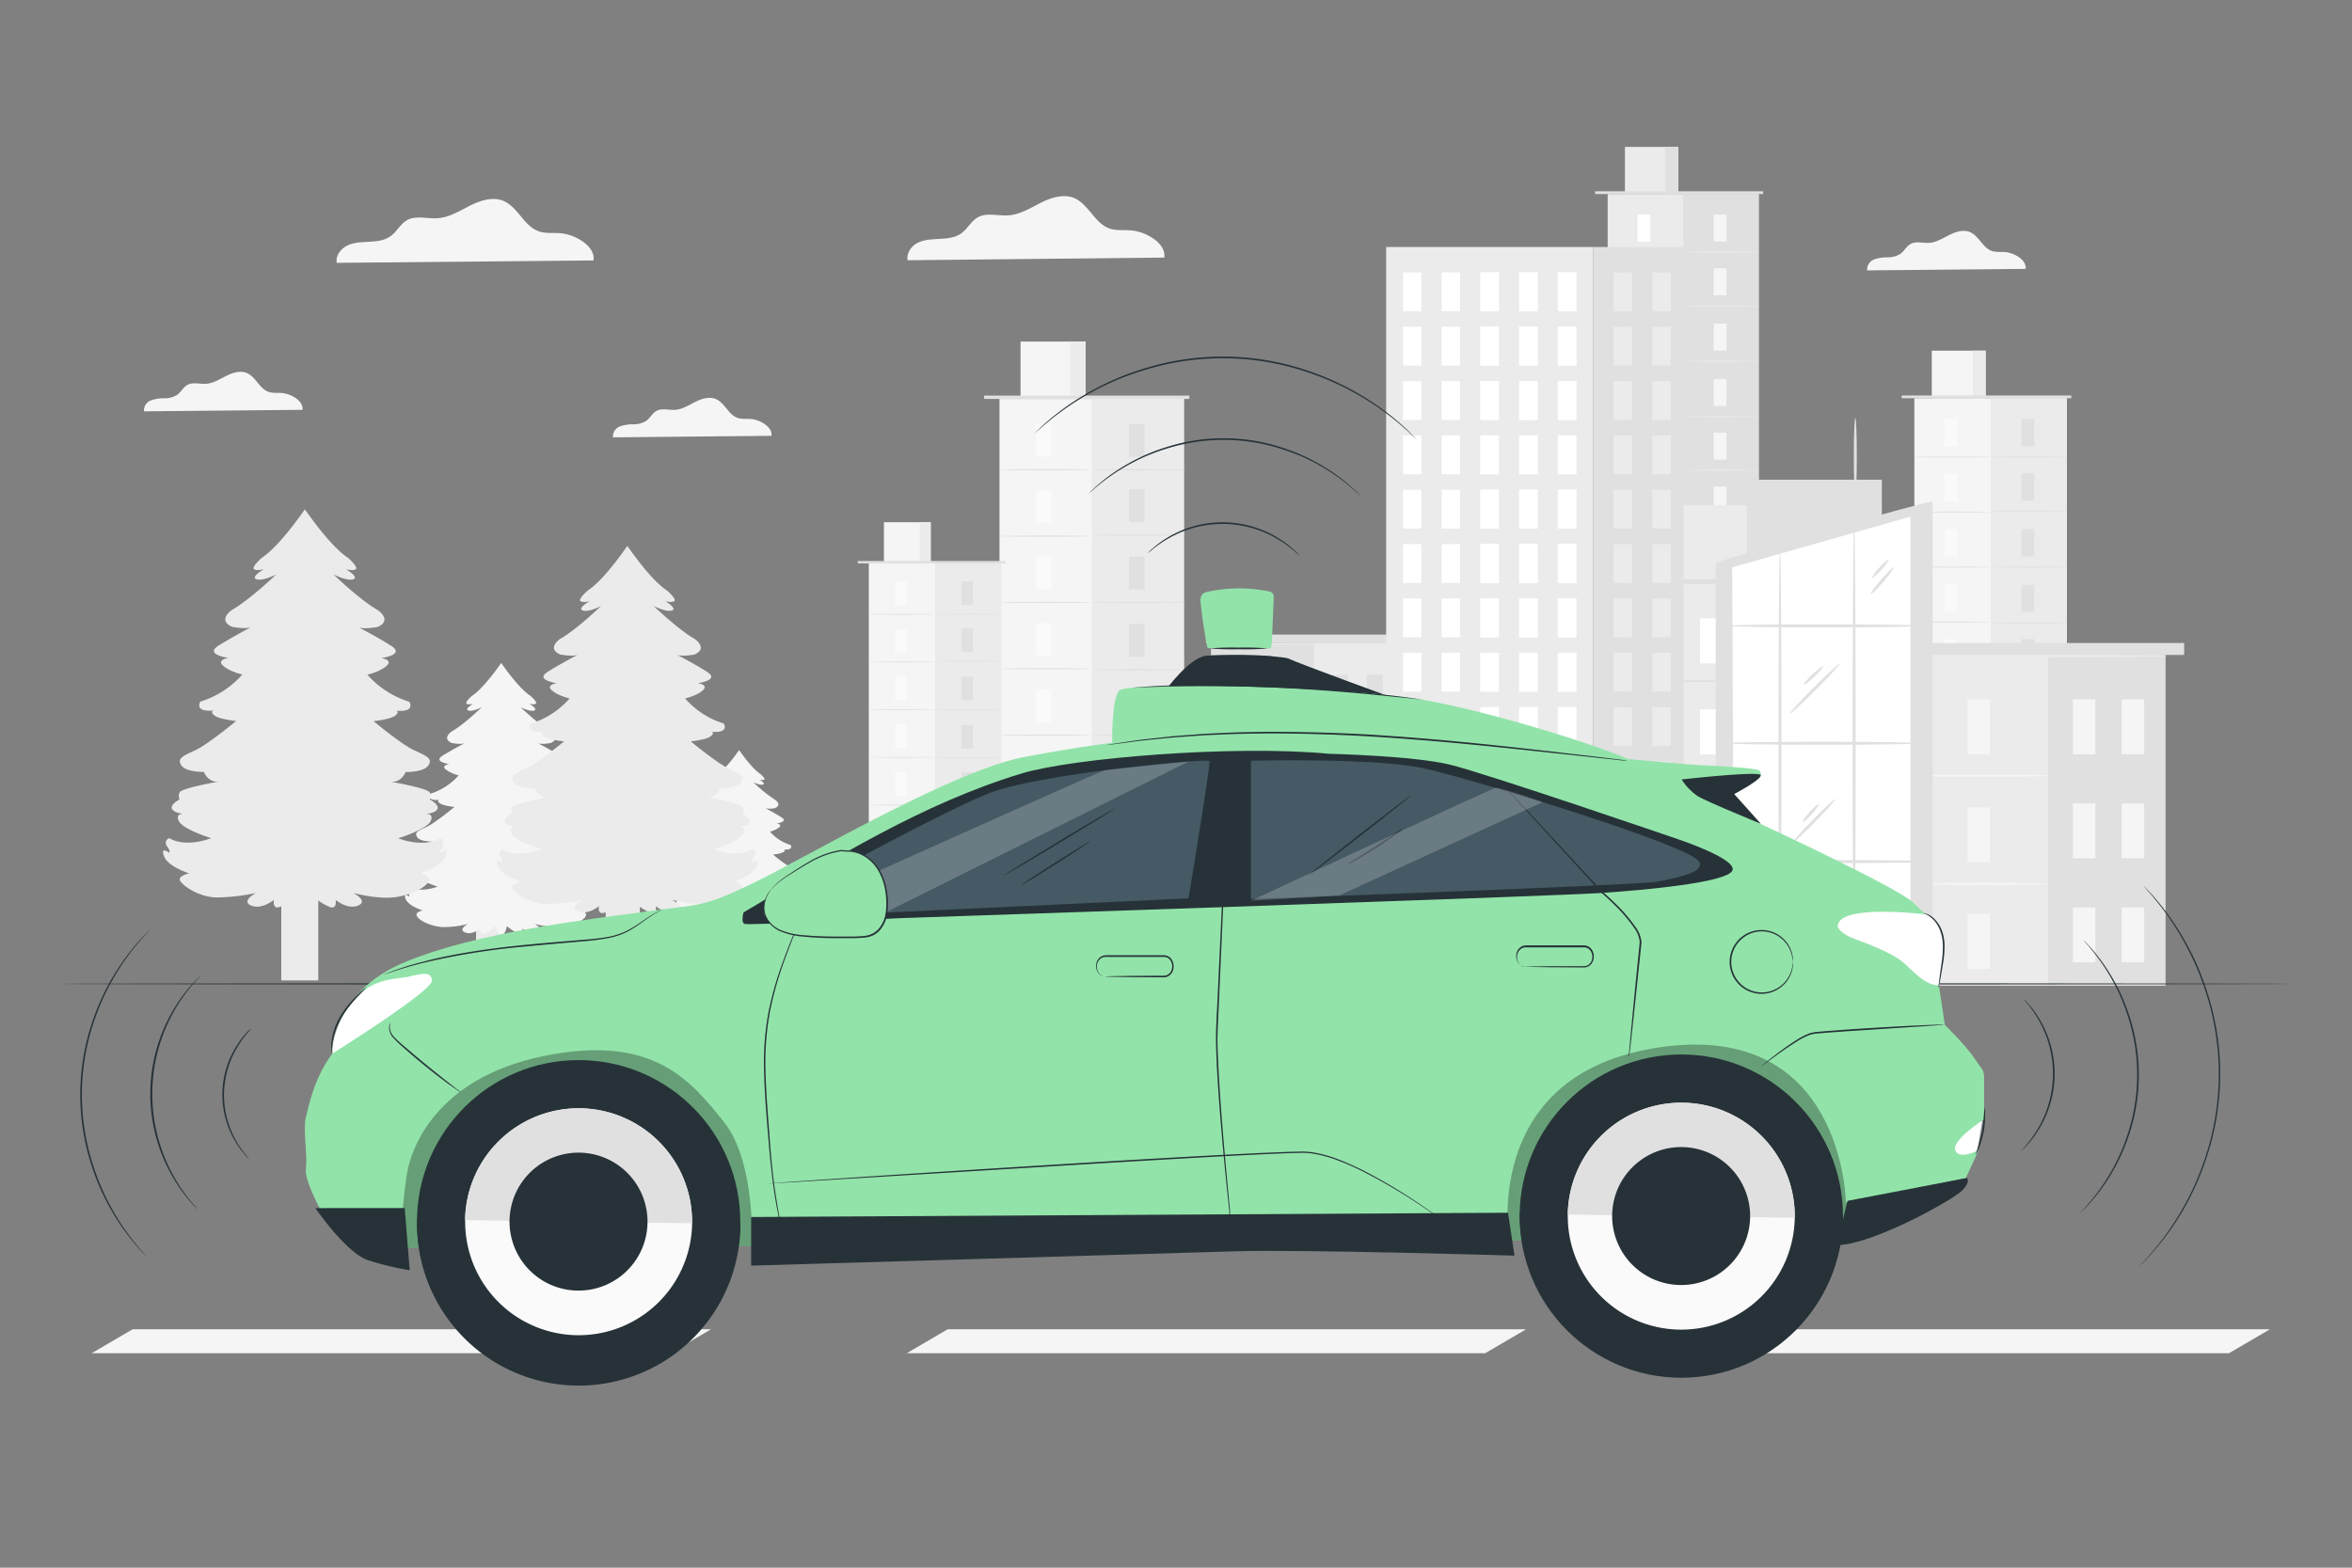 <svg xmlns="http://www.w3.org/2000/svg" viewBox="0 0 750 500"><rect x="0" y="0" width="750" height="500" fill="#808080" stroke="none"/><g id="freepik--background-complete--inject-9"><rect x="318.72" y="127.23" width="58.81" height="186.37" style="fill:#f5f5f5"></rect><rect x="348.12" y="127.23" width="29.4" height="185.86" style="fill:#ebebeb"></rect><rect x="325.43" y="108.94" width="20.77" height="18.3" style="fill:#f5f5f5"></rect><rect x="341.25" y="108.94" width="4.95" height="18.3" style="fill:#ebebeb"></rect><polyline points="313.82 127.23 313.82 126.17 379.25 126.17 379.25 127.23" style="fill:#e0e0e0"></polyline><rect x="330.33" y="135.21" width="4.98" height="10.5" style="fill:#fafafa"></rect><path d="M348.12,149.83c0,.11-6.58.2-14.7.2s-14.7-.09-14.7-.2,6.58-.2,14.7-.2S348.12,149.72,348.12,149.83Z" style="fill:#e0e0e0"></path><rect x="359.99" y="135.21" width="4.98" height="10.5" style="fill:#e0e0e0"></rect><path d="M377.78,149.83c0,.11-6.58.2-14.7.2s-14.7-.09-14.7-.2,6.58-.2,14.7-.2S377.78,149.72,377.78,149.83Z" style="fill:#e0e0e0"></path><rect x="359.99" y="156.05" width="4.98" height="10.5" style="fill:#e0e0e0"></rect><path d="M377.78,170.67c0,.11-6.58.2-14.7.2s-14.7-.09-14.7-.2,6.58-.2,14.7-.2S377.78,170.56,377.78,170.67Z" style="fill:#e0e0e0"></path><rect x="359.99" y="177.52" width="4.98" height="10.5" style="fill:#e0e0e0"></rect><path d="M377.78,192.13c0,.11-6.58.2-14.7.2s-14.7-.09-14.7-.2,6.58-.2,14.7-.2S377.78,192,377.78,192.13Z" style="fill:#e0e0e0"></path><rect x="359.99" y="198.98" width="4.98" height="10.5" style="fill:#e0e0e0"></rect><path d="M377.78,213.6c0,.11-6.58.2-14.7.2s-14.7-.09-14.7-.2,6.58-.2,14.7-.2S377.78,213.49,377.78,213.6Z" style="fill:#e0e0e0"></path><rect x="359.99" y="219.84" width="4.98" height="10.5" style="fill:#e0e0e0"></rect><path d="M377.78,234.45c0,.11-6.58.2-14.7.2s-14.7-.09-14.7-.2,6.58-.2,14.7-.2S377.78,234.34,377.78,234.45Z" style="fill:#e0e0e0"></path><rect x="359.99" y="240.77" width="4.98" height="10.5" style="fill:#e0e0e0"></rect><rect x="359.99" y="261.99" width="4.98" height="10.5" style="fill:#e0e0e0"></rect><path d="M377.78,255.39c0,.11-6.58.2-14.7.2s-14.7-.09-14.7-.2,6.58-.2,14.7-.2S377.78,255.28,377.78,255.39Z" style="fill:#e0e0e0"></path><rect x="330.33" y="156.37" width="4.98" height="10.5" style="fill:#fafafa"></rect><path d="M348.12,171c0,.11-6.58.2-14.7.2s-14.7-.09-14.7-.2,6.58-.2,14.7-.2S348.12,170.87,348.12,171Z" style="fill:#e0e0e0"></path><rect x="330.33" y="177.52" width="4.98" height="10.5" style="fill:#fafafa"></rect><path d="M348.12,192.14c0,.11-6.58.2-14.7.2s-14.7-.09-14.7-.2,6.58-.2,14.7-.2S348.12,192,348.12,192.14Z" style="fill:#e0e0e0"></path><rect x="330.33" y="198.68" width="4.98" height="10.5" style="fill:#fafafa"></rect><path d="M348.12,213.3c0,.11-6.58.2-14.7.2s-14.7-.09-14.7-.2,6.58-.2,14.7-.2S348.12,213.19,348.12,213.3Z" style="fill:#e0e0e0"></path><rect x="330.33" y="219.84" width="4.98" height="10.5" style="fill:#fafafa"></rect><path d="M348.12,234.45c0,.11-6.58.2-14.7.2s-14.7-.09-14.7-.2,6.58-.2,14.7-.2S348.12,234.34,348.12,234.45Z" style="fill:#e0e0e0"></path><rect x="330.33" y="240.99" width="4.98" height="10.5" style="fill:#fafafa"></rect><path d="M348.12,255.61c0,.11-6.58.2-14.7.2s-14.7-.09-14.7-.2,6.58-.2,14.7-.2S348.12,255.5,348.12,255.61Z" style="fill:#e0e0e0"></path><rect x="330.33" y="262.15" width="4.98" height="10.5" style="fill:#fafafa"></rect><rect x="277.04" y="179.69" width="42.25" height="133.91" style="fill:#f5f5f5"></rect><rect x="298.16" y="179.69" width="21.13" height="133.54" style="fill:#ebebeb"></rect><rect x="281.86" y="166.55" width="14.92" height="13.15" style="fill:#f5f5f5"></rect><rect x="293.23" y="166.55" width="3.56" height="13.15" style="fill:#ebebeb"></rect><polyline points="273.52 179.69 273.52 178.93 320.53 178.93 320.53 179.69" style="fill:#e0e0e0"></polyline><rect x="285.38" y="185.43" width="3.58" height="7.54" style="fill:#fafafa"></rect><path d="M298.16,195.93c0,.08-4.73.14-10.56.14S277,196,277,195.93s4.73-.15,10.56-.15S298.16,195.85,298.16,195.93Z" style="fill:#e0e0e0"></path><rect x="306.69" y="185.43" width="3.58" height="7.54" style="fill:#e0e0e0"></rect><path d="M319.47,195.93c0,.08-4.73.14-10.56.14s-10.56-.06-10.56-.14,4.73-.15,10.56-.15S319.47,195.85,319.47,195.93Z" style="fill:#e0e0e0"></path><rect x="306.69" y="200.4" width="3.58" height="7.54" style="fill:#e0e0e0"></rect><path d="M319.47,210.9c0,.08-4.73.14-10.56.14s-10.56-.06-10.56-.14,4.73-.14,10.56-.14S319.47,210.82,319.47,210.9Z" style="fill:#e0e0e0"></path><rect x="306.69" y="215.82" width="3.58" height="7.54" style="fill:#e0e0e0"></rect><path d="M319.47,226.32c0,.08-4.73.15-10.56.15s-10.56-.07-10.56-.15,4.73-.14,10.56-.14S319.47,226.24,319.47,226.32Z" style="fill:#e0e0e0"></path><rect x="306.69" y="231.25" width="3.58" height="7.54" style="fill:#e0e0e0"></rect><path d="M319.47,241.75c0,.08-4.73.14-10.56.14s-10.56-.06-10.56-.14,4.73-.15,10.56-.15S319.47,241.67,319.47,241.75Z" style="fill:#e0e0e0"></path><rect x="306.69" y="246.23" width="3.58" height="7.54" style="fill:#e0e0e0"></rect><path d="M319.47,256.73c0,.08-4.73.15-10.56.15s-10.56-.07-10.56-.15,4.73-.14,10.56-.14S319.47,256.65,319.47,256.73Z" style="fill:#e0e0e0"></path><rect x="306.69" y="261.27" width="3.58" height="7.54" style="fill:#e0e0e0"></rect><rect x="306.69" y="276.52" width="3.58" height="7.54" style="fill:#e0e0e0"></rect><path d="M319.47,271.78c0,.08-4.73.14-10.56.14s-10.56-.06-10.56-.14,4.73-.15,10.56-.15S319.47,271.7,319.47,271.78Z" style="fill:#e0e0e0"></path><rect x="285.38" y="200.63" width="3.58" height="7.54" style="fill:#fafafa"></rect><path d="M298.16,211.13c0,.08-4.73.14-10.56.14s-10.56-.06-10.56-.14,4.73-.15,10.56-.15S298.16,211.05,298.16,211.13Z" style="fill:#e0e0e0"></path><rect x="285.38" y="215.83" width="3.58" height="7.54" style="fill:#fafafa"></rect><path d="M298.16,226.33c0,.08-4.73.14-10.56.14s-10.56-.06-10.56-.14,4.73-.14,10.56-.14S298.16,226.25,298.16,226.33Z" style="fill:#e0e0e0"></path><rect x="285.38" y="231.03" width="3.58" height="7.54" style="fill:#fafafa"></rect><path d="M298.16,241.53c0,.08-4.73.14-10.56.14s-10.56-.06-10.56-.14,4.73-.14,10.56-.14S298.16,241.45,298.16,241.53Z" style="fill:#e0e0e0"></path><rect x="285.38" y="246.23" width="3.58" height="7.54" style="fill:#fafafa"></rect><path d="M298.16,256.73c0,.08-4.73.15-10.56.15s-10.56-.07-10.56-.15,4.73-.14,10.56-.14S298.16,256.65,298.16,256.73Z" style="fill:#e0e0e0"></path><rect x="285.38" y="261.43" width="3.58" height="7.54" style="fill:#fafafa"></rect><path d="M298.16,271.93c0,.08-4.73.15-10.56.15S277,272,277,271.93s4.73-.14,10.56-.14S298.16,271.85,298.16,271.93Z" style="fill:#e0e0e0"></path><rect x="285.38" y="276.63" width="3.58" height="7.54" style="fill:#fafafa"></rect><rect x="512.65" y="61.89" width="48.17" height="126.48" style="fill:#ebebeb"></rect><rect x="536.73" y="61.89" width="24.08" height="126.48" style="fill:#e0e0e0"></rect><rect x="518.15" y="46.85" width="17.01" height="15.03" style="fill:#ebebeb"></rect><rect x="531.11" y="46.85" width="4.05" height="15.03" style="fill:#e0e0e0"></rect><rect x="508.64" y="61.01" width="53.59" height="0.88" style="fill:#e0e0e0"></rect><rect x="522.16" y="68.44" width="4.08" height="8.62" style="fill:#fff"></rect><path d="M536.73,80.45c0,.09-5.39.17-12,.17s-12-.08-12-.17,5.39-.16,12-.16S536.73,80.36,536.73,80.45Z" style="fill:#e0e0e0"></path><rect x="546.45" y="68.44" width="4.08" height="8.62" style="fill:#f5f5f5"></rect><path d="M561,80.45c0,.09-5.4.17-12,.17s-12-.08-12-.17,5.39-.16,12-.16S561,80.36,561,80.45Z" style="fill:#ebebeb"></path><rect x="546.45" y="85.57" width="4.08" height="8.62" style="fill:#f5f5f5"></rect><path d="M561,97.58c0,.09-5.4.16-12,.16s-12-.07-12-.16,5.39-.17,12-.17S561,97.48,561,97.58Z" style="fill:#ebebeb"></path><rect x="546.45" y="103.21" width="4.08" height="8.62" style="fill:#f5f5f5"></rect><path d="M561,115.22c0,.09-5.4.16-12,.16s-12-.07-12-.16,5.39-.17,12-.17S561,115.12,561,115.22Z" style="fill:#ebebeb"></path><rect x="546.45" y="120.85" width="4.08" height="8.62" style="fill:#f5f5f5"></rect><path d="M561,132.85c0,.1-5.4.17-12,.17s-12-.07-12-.17,5.39-.16,12-.16S561,132.76,561,132.85Z" style="fill:#ebebeb"></path><rect x="546.45" y="137.98" width="4.08" height="8.62" style="fill:#f5f5f5"></rect><path d="M561,150c0,.09-5.4.16-12,.16s-12-.07-12-.16,5.39-.17,12-.17S561,149.9,561,150Z" style="fill:#ebebeb"></path><rect x="546.45" y="155.18" width="4.08" height="8.62" style="fill:#f5f5f5"></rect><rect x="546.45" y="172.61" width="4.08" height="8.62" style="fill:#f5f5f5"></rect><path d="M561,167.19c0,.09-5.4.17-12,.17s-12-.08-12-.17,5.39-.16,12-.16S561,167.1,561,167.19Z" style="fill:#ebebeb"></path><rect x="522.16" y="85.83" width="4.08" height="8.62" style="fill:#fff"></rect><path d="M536.73,97.84c0,.09-5.39.16-12,.16s-12-.07-12-.16,5.39-.17,12-.17S536.73,97.75,536.73,97.84Z" style="fill:#e0e0e0"></path><rect x="522.16" y="103.21" width="4.08" height="8.62" style="fill:#fff"></rect><path d="M536.73,115.22c0,.09-5.39.17-12,.17s-12-.08-12-.17,5.39-.16,12-.16S536.73,115.13,536.73,115.22Z" style="fill:#e0e0e0"></path><rect x="522.16" y="120.6" width="4.08" height="8.62" style="fill:#fff"></rect><path d="M536.73,132.61c0,.09-5.39.16-12,.16s-12-.07-12-.16,5.39-.17,12-.17S536.73,132.51,536.73,132.61Z" style="fill:#e0e0e0"></path><rect x="522.16" y="137.98" width="4.08" height="8.62" style="fill:#fff"></rect><path d="M536.73,150c0,.09-5.39.16-12,.16s-12-.07-12-.16,5.39-.17,12-.17S536.73,149.9,536.73,150Z" style="fill:#e0e0e0"></path><rect x="522.16" y="155.36" width="4.08" height="8.62" style="fill:#fff"></rect><path d="M536.73,167.37c0,.09-5.39.17-12,.17s-12-.08-12-.17,5.39-.16,12-.16S536.73,167.28,536.73,167.37Z" style="fill:#e0e0e0"></path><rect x="522.16" y="172.75" width="4.08" height="8.62" style="fill:#fff"></rect><rect x="388.84" y="205.01" width="56.87" height="108.28" style="fill:#e0e0e0"></rect><rect x="419.05" y="205.01" width="26.66" height="108.28" style="fill:#ebebeb"></rect><rect x="400.77" y="215.2" width="5.11" height="12.46" style="fill:#f5f5f5"></rect><rect x="400.77" y="263.98" width="5.11" height="12.46" style="fill:#f5f5f5"></rect><path d="M419.05,232.56c0,.1-6.76.19-15.1.19s-15.11-.09-15.11-.19,6.76-.2,15.11-.2S419.05,232.45,419.05,232.56Z" style="fill:#f5f5f5"></path><rect x="400.77" y="239.78" width="5.11" height="12.46" style="fill:#f5f5f5"></rect><path d="M419.05,257.13c0,.11-6.76.19-15.1.19s-15.11-.08-15.11-.19,6.76-.19,15.11-.19S419.05,257,419.05,257.13Z" style="fill:#f5f5f5"></path><rect x="424.71" y="215.2" width="5.11" height="12.46" style="fill:#e0e0e0"></rect><rect x="435.8" y="215.2" width="5.11" height="12.46" style="fill:#e0e0e0"></rect><rect x="424.71" y="238.85" width="5.11" height="12.46" style="fill:#e0e0e0"></rect><rect x="435.8" y="238.85" width="5.11" height="12.46" style="fill:#e0e0e0"></rect><rect x="424.71" y="262.5" width="5.11" height="12.46" style="fill:#e0e0e0"></rect><rect x="435.8" y="262.5" width="5.11" height="12.46" style="fill:#e0e0e0"></rect><rect x="384.57" y="202.39" width="65.42" height="2.71" style="fill:#e0e0e0"></rect><path d="M446.11,205.36c0,.11-12.71.2-28.39.2s-28.39-.09-28.39-.2,12.71-.19,28.39-.19S446.11,205.26,446.11,205.36Z" style="fill:#ebebeb"></path><rect x="610.45" y="127.01" width="48.63" height="154.6" style="fill:#f5f5f5"></rect><rect x="634.77" y="127.01" width="24.31" height="154.18" style="fill:#ebebeb"></rect><rect x="616.01" y="111.84" width="17.17" height="15.18" style="fill:#f5f5f5"></rect><rect x="629.09" y="111.84" width="4.09" height="15.18" style="fill:#ebebeb"></rect><polyline points="606.4 127.01 606.4 126.13 660.5 126.13 660.5 127.01" style="fill:#e0e0e0"></polyline><rect x="620.05" y="133.63" width="4.12" height="8.71" style="fill:#fafafa"></rect><path d="M634.77,145.76c0,.09-5.45.16-12.16.16s-12.16-.07-12.16-.16,5.45-.17,12.16-.17S634.77,145.67,634.77,145.76Z" style="fill:#e0e0e0"></path><rect x="644.58" y="133.63" width="4.12" height="8.71" style="fill:#e0e0e0"></rect><path d="M659.29,145.76c0,.09-5.44.16-12.15.16s-12.16-.07-12.16-.16,5.44-.17,12.16-.17S659.29,145.67,659.29,145.76Z" style="fill:#e0e0e0"></path><rect x="644.58" y="150.92" width="4.12" height="8.71" style="fill:#e0e0e0"></rect><path d="M659.29,163c0,.1-5.44.17-12.15.17S635,163.14,635,163s5.44-.16,12.16-.16S659.29,163,659.29,163Z" style="fill:#e0e0e0"></path><rect x="644.58" y="168.73" width="4.12" height="8.71" style="fill:#e0e0e0"></rect><path d="M659.29,180.85c0,.09-5.44.17-12.15.17s-12.16-.08-12.16-.17,5.44-.16,12.16-.16S659.29,180.76,659.29,180.85Z" style="fill:#e0e0e0"></path><rect x="644.58" y="186.54" width="4.12" height="8.71" style="fill:#e0e0e0"></rect><path d="M659.29,198.66c0,.09-5.44.17-12.15.17s-12.16-.08-12.16-.17,5.44-.17,12.16-.17S659.29,198.57,659.29,198.66Z" style="fill:#e0e0e0"></path><rect x="644.58" y="203.84" width="4.12" height="8.71" style="fill:#e0e0e0"></rect><path d="M659.29,216c0,.09-5.44.17-12.15.17S635,216.05,635,216s5.44-.17,12.16-.17S659.29,215.87,659.29,216Z" style="fill:#e0e0e0"></path><rect x="644.58" y="221.2" width="4.12" height="8.71" style="fill:#e0e0e0"></rect><rect x="644.58" y="238.8" width="4.12" height="8.71" style="fill:#e0e0e0"></rect><path d="M659.29,233.33c0,.09-5.44.16-12.15.16s-12.16-.07-12.16-.16,5.44-.17,12.16-.17S659.29,233.24,659.29,233.33Z" style="fill:#e0e0e0"></path><rect x="620.05" y="151.18" width="4.12" height="8.71" style="fill:#fafafa"></rect><path d="M634.77,163.31c0,.09-5.45.16-12.16.16s-12.16-.07-12.16-.16,5.45-.17,12.16-.17S634.77,163.22,634.77,163.31Z" style="fill:#e0e0e0"></path><rect x="620.05" y="168.73" width="4.12" height="8.71" style="fill:#fafafa"></rect><path d="M634.77,180.86c0,.09-5.45.17-12.16.17s-12.16-.08-12.16-.17,5.45-.17,12.16-.17S634.77,180.77,634.77,180.86Z" style="fill:#e0e0e0"></path><rect x="620.05" y="186.28" width="4.12" height="8.71" style="fill:#fafafa"></rect><path d="M634.77,198.41c0,.09-5.45.17-12.16.17s-12.16-.08-12.16-.17,5.45-.17,12.16-.17S634.77,198.32,634.77,198.41Z" style="fill:#e0e0e0"></path><rect x="620.05" y="203.84" width="4.12" height="8.71" style="fill:#fafafa"></rect><path d="M634.77,216c0,.09-5.45.17-12.16.17s-12.16-.08-12.16-.17,5.45-.17,12.16-.17S634.77,215.87,634.77,216Z" style="fill:#e0e0e0"></path><rect x="620.05" y="221.39" width="4.12" height="8.71" style="fill:#fafafa"></rect><path d="M634.77,233.51c0,.09-5.45.17-12.16.17s-12.16-.08-12.16-.17,5.45-.17,12.16-.17S634.77,233.42,634.77,233.51Z" style="fill:#e0e0e0"></path><rect x="620.05" y="238.94" width="4.12" height="8.71" style="fill:#fafafa"></rect><rect x="610.67" y="208.76" width="79.81" height="105.6" style="fill:#ebebeb"></rect><rect x="653.06" y="208.76" width="37.42" height="105.6" style="fill:#e0e0e0"></rect><rect x="627.4" y="223.06" width="7.18" height="17.49" style="fill:#f5f5f5"></rect><rect x="627.4" y="291.51" width="7.18" height="17.49" style="fill:#f5f5f5"></rect><path d="M653.06,247.41c0,.2-9.49.35-21.2.35s-21.19-.15-21.19-.35,9.49-.36,21.19-.36S653.06,247.21,653.06,247.41Z" style="fill:#f5f5f5"></path><rect x="627.4" y="257.54" width="7.18" height="17.49" style="fill:#f5f5f5"></rect><path d="M653.06,281.89c0,.2-9.49.36-21.2.36s-21.19-.16-21.19-.36,9.49-.35,21.19-.35S653.06,281.7,653.06,281.89Z" style="fill:#f5f5f5"></path><rect x="661" y="223.06" width="7.18" height="17.49" style="fill:#f5f5f5"></rect><rect x="676.57" y="223.06" width="7.18" height="17.49" style="fill:#f5f5f5"></rect><rect x="661" y="256.24" width="7.18" height="17.49" style="fill:#f5f5f5"></rect><rect x="676.57" y="256.24" width="7.18" height="17.49" style="fill:#f5f5f5"></rect><rect x="661" y="289.43" width="7.18" height="17.49" style="fill:#f5f5f5"></rect><rect x="676.57" y="289.43" width="7.18" height="17.49" style="fill:#f5f5f5"></rect><rect x="604.67" y="205.08" width="91.81" height="3.81" style="fill:#e0e0e0"></rect><path d="M691,209.25c0,.2-17.83.35-39.83.35s-39.84-.15-39.84-.35,17.83-.36,39.84-.36S691,209.05,691,209.25Z" style="fill:#ebebeb"></path><polygon points="607.04 313.8 526.6 313.8 526.25 186.25 606.69 186.25 607.04 313.8" style="fill:#ebebeb"></polygon><rect x="566.47" y="186.25" width="40.22" height="127.54" style="fill:#e0e0e0"></rect><rect x="535.43" y="161.14" width="28.41" height="25.11" style="fill:#ebebeb"></rect><rect x="557.07" y="161.14" width="6.77" height="25.11" style="fill:#e0e0e0"></rect><rect x="519.54" y="184.79" width="89.5" height="1.46" style="fill:#e0e0e0"></rect><rect x="542.13" y="197.2" width="6.81" height="14.4" style="fill:#fff"></rect><path d="M566.47,217.26c0,.15-9,.28-20.11.28s-20.11-.13-20.11-.28,9-.27,20.11-.27S566.47,217.11,566.47,217.26Z" style="fill:#e0e0e0"></path><rect x="582.7" y="197.2" width="6.81" height="14.4" style="fill:#f5f5f5"></rect><path d="M607,217.26c0,.15-9,.28-20.11.28s-20.11-.13-20.11-.28,9-.27,20.11-.27S607,217.11,607,217.26Z" style="fill:#ebebeb"></path><rect x="582.7" y="225.8" width="6.81" height="14.4" style="fill:#f5f5f5"></rect><path d="M607,245.86c0,.15-9,.27-20.11.27s-20.11-.12-20.11-.27,9-.28,20.11-.28S607,245.71,607,245.86Z" style="fill:#ebebeb"></path><rect x="582.7" y="255.26" width="6.81" height="14.4" style="fill:#f5f5f5"></rect><path d="M607,275.32c0,.15-9,.27-20.11.27s-20.11-.12-20.11-.27,9-.28,20.11-.28S607,275.16,607,275.32Z" style="fill:#ebebeb"></path><rect x="582.7" y="284.72" width="6.81" height="14.4" style="fill:#f5f5f5"></rect><path d="M607,304.78c0,.15-9,.27-20.11.27s-20.11-.12-20.11-.27,9-.28,20.11-.28S607,304.62,607,304.78Z" style="fill:#ebebeb"></path><rect x="542.13" y="226.24" width="6.81" height="14.4" style="fill:#fff"></rect><path d="M566.47,246.29c0,.16-9,.28-20.11.28s-20.11-.12-20.11-.28,9-.27,20.11-.27S566.47,246.14,566.47,246.29Z" style="fill:#e0e0e0"></path><rect x="542.13" y="255.27" width="6.81" height="14.4" style="fill:#fff"></rect><path d="M566.47,275.33c0,.15-9,.27-20.11.27s-20.11-.12-20.11-.27,9-.28,20.11-.28S566.47,275.18,566.47,275.33Z" style="fill:#e0e0e0"></path><rect x="542.13" y="284.3" width="6.81" height="14.4" style="fill:#fff"></rect><path d="M566.47,304.36c0,.15-9,.28-20.11.28s-20.11-.13-20.11-.28,9-.27,20.11-.27S566.47,304.21,566.47,304.36Z" style="fill:#e0e0e0"></path><rect x="442.01" y="78.78" width="66" height="234.46" style="fill:#ebebeb"></rect><rect x="447.37" y="86.87" width="5.88" height="12.39" style="fill:#fff"></rect><rect x="459.72" y="86.87" width="5.88" height="12.39" style="fill:#fff"></rect><rect x="472.07" y="86.87" width="5.88" height="12.39" style="fill:#fff"></rect><rect x="484.42" y="86.87" width="5.88" height="12.39" style="fill:#fff"></rect><rect x="496.77" y="86.87" width="5.88" height="12.39" style="fill:#fff"></rect><rect x="447.37" y="104.2" width="5.88" height="12.39" style="fill:#fff"></rect><rect x="459.72" y="104.2" width="5.88" height="12.39" style="fill:#fff"></rect><rect x="472.07" y="104.2" width="5.88" height="12.39" style="fill:#fff"></rect><rect x="484.42" y="104.2" width="5.88" height="12.39" style="fill:#fff"></rect><rect x="496.77" y="104.2" width="5.88" height="12.39" style="fill:#fff"></rect><rect x="447.37" y="121.54" width="5.88" height="12.39" style="fill:#fff"></rect><rect x="459.72" y="121.54" width="5.88" height="12.39" style="fill:#fff"></rect><rect x="472.07" y="121.54" width="5.88" height="12.39" style="fill:#fff"></rect><rect x="484.42" y="121.54" width="5.88" height="12.39" style="fill:#fff"></rect><rect x="496.77" y="121.54" width="5.88" height="12.39" style="fill:#fff"></rect><rect x="447.37" y="138.87" width="5.88" height="12.39" style="fill:#fff"></rect><rect x="459.72" y="138.87" width="5.88" height="12.39" style="fill:#fff"></rect><rect x="472.07" y="138.87" width="5.88" height="12.39" style="fill:#fff"></rect><rect x="484.42" y="138.87" width="5.88" height="12.39" style="fill:#fff"></rect><rect x="496.77" y="138.87" width="5.88" height="12.39" style="fill:#fff"></rect><rect x="447.37" y="156.2" width="5.88" height="12.39" style="fill:#fff"></rect><rect x="459.72" y="156.2" width="5.88" height="12.39" style="fill:#fff"></rect><rect x="472.07" y="156.2" width="5.88" height="12.39" style="fill:#fff"></rect><rect x="484.42" y="156.2" width="5.88" height="12.39" style="fill:#fff"></rect><rect x="496.77" y="156.2" width="5.88" height="12.39" style="fill:#fff"></rect><rect x="447.37" y="173.54" width="5.88" height="12.39" style="fill:#fff"></rect><rect x="459.72" y="173.54" width="5.88" height="12.39" style="fill:#fff"></rect><rect x="472.07" y="173.54" width="5.88" height="12.39" style="fill:#fff"></rect><rect x="484.42" y="173.54" width="5.88" height="12.39" style="fill:#fff"></rect><rect x="496.77" y="173.54" width="5.88" height="12.39" style="fill:#fff"></rect><rect x="447.37" y="190.87" width="5.88" height="12.39" style="fill:#fff"></rect><rect x="459.72" y="190.87" width="5.88" height="12.39" style="fill:#fff"></rect><rect x="472.07" y="190.87" width="5.88" height="12.39" style="fill:#fff"></rect><rect x="484.42" y="190.87" width="5.88" height="12.39" style="fill:#fff"></rect><rect x="496.77" y="190.87" width="5.88" height="12.39" style="fill:#fff"></rect><rect x="447.37" y="208.2" width="5.88" height="12.39" style="fill:#fff"></rect><rect x="459.72" y="208.2" width="5.88" height="12.39" style="fill:#fff"></rect><rect x="472.07" y="208.2" width="5.88" height="12.39" style="fill:#fff"></rect><rect x="484.42" y="208.2" width="5.88" height="12.39" style="fill:#fff"></rect><rect x="496.77" y="208.2" width="5.88" height="12.39" style="fill:#fff"></rect><rect x="447.37" y="225.54" width="5.88" height="12.39" style="fill:#fff"></rect><rect x="459.72" y="225.54" width="5.88" height="12.39" style="fill:#fff"></rect><rect x="472.07" y="225.54" width="5.88" height="12.39" style="fill:#fff"></rect><rect x="484.42" y="225.54" width="5.88" height="12.39" style="fill:#fff"></rect><rect x="496.77" y="225.54" width="5.88" height="12.39" style="fill:#fff"></rect><rect x="447.37" y="242.87" width="5.88" height="12.39" style="fill:#fff"></rect><rect x="459.72" y="242.87" width="5.88" height="12.39" style="fill:#fff"></rect><rect x="472.07" y="242.87" width="5.88" height="12.39" style="fill:#fff"></rect><rect x="484.42" y="242.87" width="5.88" height="12.39" style="fill:#fff"></rect><rect x="496.77" y="242.87" width="5.88" height="12.39" style="fill:#fff"></rect><rect x="447.37" y="260.21" width="5.88" height="12.39" style="fill:#fff"></rect><rect x="459.72" y="260.21" width="5.88" height="12.39" style="fill:#fff"></rect><rect x="472.07" y="260.21" width="5.88" height="12.39" style="fill:#fff"></rect><rect x="484.42" y="260.21" width="5.88" height="12.39" style="fill:#fff"></rect><rect x="496.77" y="260.21" width="5.88" height="12.39" style="fill:#fff"></rect><rect x="447.37" y="277.54" width="5.88" height="12.39" style="fill:#fff"></rect><rect x="459.72" y="277.54" width="5.88" height="12.39" style="fill:#fff"></rect><rect x="472.07" y="277.54" width="5.88" height="12.39" style="fill:#fff"></rect><rect x="484.42" y="277.54" width="5.88" height="12.39" style="fill:#fff"></rect><rect x="496.77" y="277.54" width="5.88" height="12.39" style="fill:#fff"></rect><rect x="447.37" y="293.92" width="5.88" height="12.39" style="fill:#fff"></rect><rect x="459.72" y="293.92" width="5.88" height="12.39" style="fill:#fff"></rect><rect x="472.07" y="293.92" width="5.88" height="12.39" style="fill:#fff"></rect><rect x="484.42" y="293.92" width="5.88" height="12.39" style="fill:#fff"></rect><rect x="496.77" y="293.92" width="5.88" height="12.39" style="fill:#fff"></rect><rect x="508.01" y="78.78" width="28.83" height="234.46" style="fill:#e0e0e0"></rect><rect x="472.07" y="86.87" width="5.88" height="12.39" style="fill:#fff"></rect><rect x="484.42" y="86.87" width="5.88" height="12.39" style="fill:#fff"></rect><rect x="496.77" y="86.87" width="5.88" height="12.39" style="fill:#fff"></rect><rect x="472.07" y="104.2" width="5.88" height="12.39" style="fill:#fff"></rect><rect x="484.42" y="104.2" width="5.88" height="12.39" style="fill:#fff"></rect><rect x="496.77" y="104.2" width="5.88" height="12.39" style="fill:#fff"></rect><rect x="472.07" y="121.54" width="5.88" height="12.39" style="fill:#fff"></rect><rect x="484.42" y="121.54" width="5.88" height="12.39" style="fill:#fff"></rect><rect x="496.77" y="121.54" width="5.88" height="12.39" style="fill:#fff"></rect><rect x="472.07" y="138.87" width="5.88" height="12.39" style="fill:#fff"></rect><rect x="484.42" y="138.87" width="5.88" height="12.39" style="fill:#fff"></rect><rect x="496.77" y="138.87" width="5.88" height="12.39" style="fill:#fff"></rect><rect x="472.07" y="156.2" width="5.88" height="12.39" style="fill:#fff"></rect><rect x="484.42" y="156.2" width="5.88" height="12.39" style="fill:#fff"></rect><rect x="496.77" y="156.2" width="5.88" height="12.39" style="fill:#fff"></rect><rect x="472.07" y="173.54" width="5.88" height="12.39" style="fill:#fff"></rect><rect x="484.42" y="173.54" width="5.88" height="12.39" style="fill:#fff"></rect><rect x="496.77" y="173.54" width="5.88" height="12.39" style="fill:#fff"></rect><rect x="472.07" y="190.87" width="5.88" height="12.39" style="fill:#fff"></rect><rect x="484.42" y="190.87" width="5.88" height="12.39" style="fill:#fff"></rect><rect x="496.77" y="190.87" width="5.88" height="12.39" style="fill:#fff"></rect><rect x="472.07" y="208.2" width="5.88" height="12.39" style="fill:#fff"></rect><rect x="484.42" y="208.2" width="5.88" height="12.39" style="fill:#fff"></rect><rect x="496.77" y="208.2" width="5.88" height="12.39" style="fill:#fff"></rect><rect x="472.07" y="225.54" width="5.88" height="12.39" style="fill:#fff"></rect><rect x="484.42" y="225.54" width="5.88" height="12.39" style="fill:#fff"></rect><rect x="496.77" y="225.54" width="5.88" height="12.39" style="fill:#fff"></rect><rect x="472.07" y="242.87" width="5.88" height="12.39" style="fill:#fff"></rect><rect x="484.42" y="242.87" width="5.88" height="12.39" style="fill:#fff"></rect><rect x="496.77" y="242.87" width="5.88" height="12.39" style="fill:#fff"></rect><rect x="472.07" y="260.21" width="5.88" height="12.39" style="fill:#fff"></rect><rect x="484.42" y="260.21" width="5.88" height="12.39" style="fill:#fff"></rect><rect x="496.77" y="260.21" width="5.88" height="12.39" style="fill:#fff"></rect><rect x="472.07" y="277.54" width="5.88" height="12.39" style="fill:#fff"></rect><rect x="484.42" y="277.54" width="5.88" height="12.39" style="fill:#fff"></rect><rect x="496.77" y="277.54" width="5.88" height="12.39" style="fill:#fff"></rect><rect x="472.07" y="293.92" width="5.88" height="12.39" style="fill:#fff"></rect><rect x="484.42" y="293.92" width="5.88" height="12.39" style="fill:#fff"></rect><rect x="496.77" y="293.92" width="5.88" height="12.39" style="fill:#fff"></rect><rect x="514.53" y="86.87" width="5.88" height="12.39" style="fill:#ebebeb"></rect><rect x="526.88" y="86.87" width="5.88" height="12.39" style="fill:#ebebeb"></rect><rect x="514.53" y="104.2" width="5.88" height="12.39" style="fill:#ebebeb"></rect><rect x="526.88" y="104.2" width="5.88" height="12.39" style="fill:#ebebeb"></rect><rect x="514.53" y="121.54" width="5.88" height="12.39" style="fill:#ebebeb"></rect><rect x="526.88" y="121.54" width="5.88" height="12.39" style="fill:#ebebeb"></rect><rect x="514.53" y="138.87" width="5.88" height="12.39" style="fill:#ebebeb"></rect><rect x="526.88" y="138.87" width="5.88" height="12.39" style="fill:#ebebeb"></rect><rect x="514.53" y="156.2" width="5.88" height="12.39" style="fill:#ebebeb"></rect><rect x="526.88" y="156.2" width="5.88" height="12.39" style="fill:#ebebeb"></rect><rect x="514.53" y="173.54" width="5.88" height="12.39" style="fill:#ebebeb"></rect><rect x="526.88" y="173.54" width="5.88" height="12.39" style="fill:#ebebeb"></rect><rect x="514.53" y="190.87" width="5.88" height="12.39" style="fill:#ebebeb"></rect><rect x="526.88" y="190.87" width="5.88" height="12.39" style="fill:#ebebeb"></rect><rect x="514.53" y="208.2" width="5.88" height="12.39" style="fill:#ebebeb"></rect><rect x="526.88" y="208.2" width="5.88" height="12.39" style="fill:#ebebeb"></rect><rect x="514.53" y="225.54" width="5.88" height="12.39" style="fill:#ebebeb"></rect><rect x="526.88" y="225.54" width="5.88" height="12.39" style="fill:#ebebeb"></rect><rect x="514.53" y="242.87" width="5.88" height="12.39" style="fill:#ebebeb"></rect><rect x="526.88" y="242.87" width="5.88" height="12.39" style="fill:#ebebeb"></rect><rect x="514.53" y="260.21" width="5.88" height="12.39" style="fill:#ebebeb"></rect><rect x="526.88" y="260.21" width="5.88" height="12.39" style="fill:#ebebeb"></rect><rect x="514.53" y="277.54" width="5.88" height="12.39" style="fill:#ebebeb"></rect><rect x="526.88" y="277.54" width="5.88" height="12.39" style="fill:#ebebeb"></rect><rect x="514.53" y="293.92" width="5.88" height="12.39" style="fill:#ebebeb"></rect><rect x="526.88" y="293.92" width="5.88" height="12.39" style="fill:#ebebeb"></rect><path d="M591.62,133.23c.26,0,.48,5.56.48,12.41s-.22,12.4-.48,12.4-.49-5.55-.49-12.4S591.35,133.23,591.62,133.23Z" style="fill:#e0e0e0"></path><polygon points="616.29 159.97 547.1 179.61 547.1 312.67 616.29 312.67 616.29 159.97" style="fill:#e0e0e0"></polygon><polygon points="557.48 176.59 557.48 153 600.07 153 600.07 164.5 557.48 176.59" style="fill:#e0e0e0"></polygon><polygon points="552.37 180.94 552.92 303.29 609.2 303.29 609.2 164.79 552.37 180.94" style="fill:#fff"></polygon><path d="M567.59,306.07c-.27,0-.48-29.36-.48-65.57s.21-65.57.48-65.57.48,29.35.48,65.57S567.86,306.07,567.59,306.07Z" style="fill:#e0e0e0"></path><path d="M591.25,306.07c-.27,0-.49-31-.49-69.22s.22-69.23.49-69.23.48,31,.48,69.23S591.51,306.07,591.25,306.07Z" style="fill:#e0e0e0"></path><path d="M613.09,199.61c0,.27-14,.49-31.3.49s-31.31-.22-31.31-.49,14-.48,31.31-.48S613.09,199.35,613.09,199.61Z" style="fill:#e0e0e0"></path><path d="M612.5,237.06c0,.26-14,.48-31.3.48s-31.3-.22-31.3-.48,14-.49,31.3-.49S612.5,236.79,612.5,237.06Z" style="fill:#e0e0e0"></path><path d="M616,274.79c0,.27-14.54.49-32.47.49s-32.47-.22-32.47-.49,14.54-.48,32.47-.48S616,274.52,616,274.79Z" style="fill:#e0e0e0"></path><path d="M616,160c.07.26-15.24,4.83-34.2,10.21s-34.4,9.54-34.47,9.28,15.24-4.83,34.2-10.21S616,159.72,616,160Z" style="fill:#e0e0e0"></path><path d="M570.75,227.58c-.19-.19,3.22-3.9,7.6-8.29s8.1-7.79,8.29-7.6-3.22,3.9-7.6,8.29S570.94,227.77,570.75,227.58Z" style="fill:#e0e0e0"></path><path d="M581.33,212.52c.18.19-1,1.65-2.74,3.27s-3.22,2.76-3.4,2.57,1-1.66,2.74-3.27S581.15,212.32,581.33,212.52Z" style="fill:#e0e0e0"></path><path d="M585.23,254.88c.19.18-2.71,3.45-6.49,7.29s-7,6.81-7.18,6.62,2.72-3.45,6.49-7.29S585,254.69,585.23,254.88Z" style="fill:#e0e0e0"></path><path d="M579.92,256.53c.2.18-.77,1.57-2.15,3.11s-2.68,2.64-2.88,2.46.77-1.57,2.16-3.11S579.72,256.35,579.92,256.53Z" style="fill:#e0e0e0"></path><path d="M603.82,181c.2.17-1.24,2.2-3.22,4.52s-3.76,4.06-4,3.89,1.24-2.2,3.22-4.52S603.62,180.79,603.82,181Z" style="fill:#e0e0e0"></path><path d="M602.21,178.5c.2.18-.83,1.64-2.29,3.25s-2.81,2.78-3,2.6.83-1.63,2.29-3.25S602,178.32,602.21,178.5Z" style="fill:#e0e0e0"></path><path d="M562.39,288.05c.22.15-.66,1.78-2,3.62s-2.55,3.22-2.76,3.07.66-1.78,2-3.63S562.18,287.89,562.39,288.05Z" style="fill:#e0e0e0"></path><path d="M560.72,285.82c.2.18-.58,1.33-1.74,2.56s-2.24,2.08-2.44,1.9.58-1.33,1.74-2.56S560.53,285.64,560.72,285.82Z" style="fill:#e0e0e0"></path><rect x="151.82" y="285.08" width="8.04" height="27.62" transform="translate(311.67 597.78) rotate(180)" style="fill:#ebebeb"></rect><path d="M189.24,285.92s-.4-.26.47-1.4a1.1,1.1,0,0,0-.47-1.75c-3.8,2.19-9.1,0-9.1,0s6.25-1.93,7-3.77c.59-1.38-.45-1.53-1-1.52.63-.07,2-.29,2.44-1,.55-1-1.62-2.1-1.62-2.1a1.72,1.72,0,0,0,0-1.49c-.36-1-8.51-2.37-8.51-2.37a3.23,3.23,0,0,0,3.24-2.1s4,.08,5-1.49-.63-2-3.32-3.34-8.63-6.22-8.63-6.22,3.72-.35,4.75-1.23.08-1.05.08-1.05c4.43.44,2.93-1.93,2.93-1.93a19.75,19.75,0,0,1-9.1-5.88,10.89,10.89,0,0,0,4.19-1.92c1.42-1.32-1.19-1.67-1.19-1.67s5.23-.7,2.22-2.63c-2.29-1.47-5.94-3.44-7.08-4,1.25.46,4.07-.09,4.07-.09,3.33-1.49,0-3.68,0-3.68-3.87-2.2-9.57-7.72-9.57-7.72s2.85,1.49,4.27,1.05-1.58-2.19-1.58-2.19,1.5.44,2.14,0-1.67-2.46-1.67-2.46c-3.41-2.21-7.61-8-9.37-10.53-1.76,2.5-6,8.32-9.37,10.53,0,0-2.29,2-1.66,2.46s2.13,0,2.13,0-3,1.75-1.58,2.19,4.27-1.05,4.27-1.05-5.69,5.52-9.57,7.72c0,0-3.32,2.19,0,3.68,0,0,2.83.55,4.07.09-1.13.59-4.79,2.56-7.07,4-3,1.93,2.21,2.63,2.21,2.63s-2.61.35-1.19,1.67a11,11,0,0,0,4.2,1.92,19.82,19.82,0,0,1-9.1,5.88s-1.5,2.37,2.93,1.93c0,0-1,.17.07,1.05s4.75,1.23,4.75,1.23-5.93,4.91-8.62,6.22-4.27,1.76-3.32,3.34,5,1.49,5,1.49a3.23,3.23,0,0,0,3.24,2.1s-8.15,1.4-8.5,2.37a1.68,1.68,0,0,0,0,1.49s-2.18,1.14-1.62,2.1c.42.74,1.8,1,2.44,1-.57,0-1.61.14-1,1.52.79,1.84,7,3.77,7,3.77s-5.3,2.19-9.1,0a1.1,1.1,0,0,0-.47,1.75c.87,1.14.47,1.4.47,1.4s-2-1.49-1.1.79,5.46,3.68,5.46,3.68-2.62.44-1.82,1.85,4.11,3.06,7.75,3.42a29.47,29.47,0,0,0,8.54-1s-3.32,1.75-1,2.72,4.91-1.23,4.91-1.23-.48,2.25,1.42,1.47a12.89,12.89,0,0,0,3.48-2.26s.6,3.31,1.78,2.52c1.19.79,1.78-2.52,1.78-2.52a12.89,12.89,0,0,0,3.48,2.26c1.9.78,1.43-1.47,1.43-1.47s2.61,2.19,4.9,1.23-1-2.72-1-2.72a29.56,29.56,0,0,0,8.55,1c3.63-.36,7-2,7.75-3.42s-1.82-1.85-1.82-1.85,4.59-1.4,5.46-3.68S189.24,285.92,189.24,285.92Z" style="fill:#f5f5f5"></path><path d="M168.48,232.56l-.13-.06A.31.31,0,0,1,168.48,232.56Z"></path><rect x="229.84" y="292.67" width="5.83" height="20.03" transform="translate(465.5 605.37) rotate(180)" style="fill:#ebebeb"></rect><path d="M257,293.28s-.29-.19.34-1A.8.8,0,0,0,257,291c-2.76,1.59-6.6,0-6.6,0s4.53-1.4,5.11-2.74c.42-1-.33-1.1-.74-1.1.46,0,1.46-.21,1.77-.74.4-.7-1.18-1.53-1.18-1.53a1.22,1.22,0,0,0,0-1.08c-.25-.7-6.17-1.71-6.17-1.71a2.35,2.35,0,0,0,2.36-1.53s2.92.06,3.61-1.08-.46-1.46-2.41-2.42a51.18,51.18,0,0,1-6.25-4.51s2.69-.26,3.44-.89.06-.77.06-.77c3.21.32,2.12-1.4,2.12-1.4a14.36,14.36,0,0,1-6.6-4.26,7.8,7.8,0,0,0,3-1.4c1-.95-.86-1.2-.86-1.2s3.79-.51,1.61-1.91c-1.66-1.07-4.31-2.5-5.13-2.93a7.76,7.76,0,0,0,3-.06c2.41-1.08,0-2.67,0-2.67a46.79,46.79,0,0,1-6.94-5.6s2.06,1.08,3.09.76-1.14-1.59-1.14-1.59,1.09.32,1.55,0-1.21-1.78-1.21-1.78c-2.47-1.6-5.52-5.82-6.8-7.63-1.27,1.81-4.32,6-6.79,7.63,0,0-1.67,1.47-1.21,1.78s1.55,0,1.55,0-2.18,1.28-1.15,1.59,3.1-.76,3.1-.76a46.79,46.79,0,0,1-6.94,5.6s-2.41,1.59,0,2.67a7.76,7.76,0,0,0,2.95.06c-.82.43-3.48,1.86-5.13,2.93-2.18,1.4,1.6,1.91,1.6,1.91s-1.89.25-.86,1.2a7.87,7.87,0,0,0,3,1.4,14.29,14.29,0,0,1-6.59,4.26s-1.09,1.72,2.12,1.4c0,0-.69.13.06.77s3.44.89,3.44.89a50.7,50.7,0,0,1-6.26,4.51c-2,1-3.09,1.27-2.41,2.42s3.62,1.08,3.62,1.08a2.34,2.34,0,0,0,2.35,1.53s-5.91,1-6.17,1.71a1.26,1.26,0,0,0,0,1.08s-1.57.83-1.17,1.53c.3.53,1.31.7,1.77.74-.41,0-1.17.11-.74,1.1.57,1.34,5.11,2.74,5.11,2.74s-3.85,1.59-6.6,0a.8.8,0,0,0-.35,1.27c.64.83.35,1,.35,1s-1.44-1.08-.8.57,3.95,2.67,3.95,2.67-1.89.32-1.32,1.34,3,2.22,5.63,2.48a21.54,21.54,0,0,0,6.19-.7s-2.41,1.27-.74,2,3.56-.89,3.56-.89-.35,1.63,1,1.07a9.29,9.29,0,0,0,2.52-1.64s.43,2.4,1.29,1.82c.86.58,1.29-1.82,1.29-1.82a9.43,9.43,0,0,0,2.53,1.64c1.38.56,1-1.07,1-1.07s1.89,1.59,3.56.89-.75-2-.75-2a21.63,21.63,0,0,0,6.2.7c2.64-.26,5-1.47,5.62-2.48s-1.32-1.34-1.32-1.34,3.33-1,4-2.67S257,293.28,257,293.28Z" style="fill:#f5f5f5"></path><path d="M241.92,254.57l-.09,0Z"></path><rect x="193.14" y="275.27" width="10.89" height="37.43" transform="translate(397.17 587.97) rotate(180)" style="fill:#ebebeb"></rect><path d="M239.87,275.15s-.53-.36.65-1.9a1.5,1.5,0,0,0-.65-2.38c-5.14,3-12.32,0-12.32,0s8.46-2.61,9.54-5.11c.8-1.86-.62-2.07-1.38-2.05.86-.09,2.73-.4,3.3-1.39.75-1.31-2.19-2.85-2.19-2.85a2.32,2.32,0,0,0,0-2c-.48-1.31-11.53-3.21-11.53-3.21,3.22.36,4.4-2.85,4.4-2.85s5.47.12,6.75-2-.86-2.73-4.5-4.52-11.68-8.43-11.68-8.43,5-.48,6.43-1.67.1-1.42.1-1.42c6,.59,4-2.61,4-2.61a26.88,26.88,0,0,1-12.33-8s3.76-.83,5.68-2.61-1.6-2.26-1.6-2.26,7.07-.95,3-3.56c-3.1-2-8-4.66-9.59-5.46,1.69.62,5.51-.12,5.51-.12,4.51-2,0-5,0-5-5.25-3-13-10.46-13-10.46s3.86,2,5.79,1.43-2.14-3-2.14-3,2,.59,2.89,0-2.25-3.33-2.25-3.33c-4.62-3-10.32-10.88-12.7-14.27-2.38,3.39-8.08,11.27-12.7,14.27,0,0-3.11,2.73-2.25,3.33s2.89,0,2.89,0-4.07,2.37-2.14,3,5.79-1.43,5.79-1.43-7.72,7.49-13,10.46c0,0-4.5,3,0,5,0,0,3.83.74,5.51.12-1.53.8-6.49,3.47-9.58,5.46-4.08,2.61,3,3.56,3,3.56s-3.54.48-1.61,2.26,5.68,2.61,5.68,2.61a26.88,26.88,0,0,1-12.33,8s-2,3.2,4,2.61c0,0-1.29.24.11,1.42s6.43,1.67,6.43,1.67-8,6.65-11.69,8.43-5.78,2.38-4.5,4.52,6.76,2,6.76,2,1.17,3.21,4.39,2.85c0,0-11,1.9-11.52,3.21a2.27,2.27,0,0,0,0,2s-2.95,1.54-2.2,2.85c.57,1,2.44,1.3,3.31,1.39-.77,0-2.18.19-1.38,2.05,1.07,2.5,9.54,5.11,9.54,5.11s-7.18,3-12.33,0a1.5,1.5,0,0,0-.64,2.38c1.18,1.54.64,1.9.64,1.9s-2.68-2-1.5,1.07,7.4,5,7.4,5-3.88.83-2.47,2.49c1.91,2.26,6.48,4.54,10.51,4.64A61.22,61.22,0,0,0,185.74,287s-4.5,2.38-1.39,3.68,6.65-1.66,6.65-1.66-.65,3,1.93,2a17.59,17.59,0,0,0,4.71-3.07s.81,4.48,2.41,3.41c1.61,1.07,2.41-3.41,2.41-3.41a17.73,17.73,0,0,0,4.72,3.07c2.57,1,1.93-2,1.93-2s3.54,3,6.64,1.66-1.39-3.68-1.39-3.68,6.65,1.78,11.58,1.31,9.43-2.74,10.5-4.64-2.46-2.49-2.46-2.49,6.21-1.9,7.39-5S239.87,275.15,239.87,275.15Z" style="fill:#ebebeb"></path><path d="M215.72,204.11l-.17-.08A.44.44,0,0,1,215.72,204.11Z"></path><rect x="89.68" y="272.1" width="11.81" height="40.6" transform="translate(191.18 584.8) rotate(180)" style="fill:#ebebeb"></rect><path d="M140.38,272s-.58-.38.69-2.06a1.63,1.63,0,0,0-.69-2.58c-5.58,3.23-13.38,0-13.38,0s9.19-2.83,10.35-5.54c.87-2-.66-2.24-1.49-2.23.94-.09,3-.43,3.59-1.5.81-1.42-2.39-3.1-2.39-3.1a2.46,2.46,0,0,0,0-2.19c-.52-1.42-12.5-3.48-12.5-3.48,3.49.39,4.77-3.09,4.77-3.09s5.93.13,7.33-2.19-.93-3-4.89-4.9S119.1,230,119.1,230s5.46-.52,7-1.81.12-1.54.12-1.54c6.51.64,4.3-2.84,4.3-2.84a29.16,29.16,0,0,1-13.37-8.63s4.07-.91,6.16-2.84-1.74-2.45-1.74-2.45,7.67-1,3.25-3.86c-3.35-2.16-8.73-5.06-10.4-5.93,1.83.67,6-.13,6-.13,4.88-2.19,0-5.42,0-5.42-5.7-3.22-14.07-11.34-14.07-11.34s4.18,2.19,6.27,1.55-2.32-3.22-2.32-3.22,2.21.64,3.14,0-2.44-3.61-2.44-3.61c-5-3.26-11.2-11.81-13.78-15.48-2.59,3.67-8.77,12.22-13.78,15.48,0,0-3.37,3-2.44,3.61s3.14,0,3.14,0-4.42,2.57-2.33,3.22,6.28-1.55,6.28-1.55S79.68,191.28,74,194.5c0,0-4.88,3.23,0,5.42,0,0,4.16.8,6,.13-1.67.87-7,3.77-10.41,5.93-4.42,2.83,3.26,3.86,3.26,3.86s-3.84.52-1.74,2.45,6.16,2.84,6.16,2.84a29.16,29.16,0,0,1-13.37,8.63s-2.21,3.48,4.3,2.84c0,0-1.4.25.11,1.54s7,1.81,7,1.81-8.72,7.22-12.67,9.15-6.28,2.58-4.89,4.9S65,246.19,65,246.19s1.28,3.48,4.77,3.09c0,0-12,2.06-12.5,3.48a2.46,2.46,0,0,0,0,2.19s-3.2,1.68-2.39,3.1c.62,1.07,2.65,1.41,3.59,1.5-.83,0-2.36.21-1.49,2.23,1.16,2.71,10.34,5.54,10.34,5.54s-7.79,3.23-13.37,0a1.63,1.63,0,0,0-.7,2.58c1.28,1.68.7,2.06.7,2.06s-2.91-2.19-1.63,1.16,8,5.42,8,5.42-4.21.9-2.68,2.7c2.07,2.45,7,4.93,11.4,5a65.63,65.63,0,0,0,12.56-1.42s-4.89,2.58-1.51,4S87.36,287,87.36,287s-.7,3.3,2.09,2.17a19,19,0,0,0,5.12-3.33s.87,4.87,2.61,3.7c1.74,1.17,2.61-3.7,2.61-3.7a19,19,0,0,0,5.12,3.33C107.7,290.34,107,287,107,287s3.84,3.23,7.21,1.81-1.51-4-1.51-4,7.21,1.94,12.56,1.42,10.23-3,11.4-5-2.68-2.7-2.68-2.7,6.75-2.06,8-5.42S140.38,272,140.38,272Z" style="fill:#ebebeb"></path><path d="M114.17,194.9l-.18-.09Z"></path><path d="M246,139c.39-2.81-3.58-5.12-6.56-5.36-1.42-.11-2.89.11-4.24-.36-2.91-1-4.08-4.79-6.92-6-2.13-.89-4.58-.1-6.64.94s-4.1,2.35-6.41,2.49c-2,.13-4.18-.61-5.93.37-1.31.73-2,2.23-3.19,3.12a7.63,7.63,0,0,1-4.18,1.13,11.79,11.79,0,0,0-4.31.71,3.39,3.39,0,0,0-2.15,3.45Z" style="fill:#f5f5f5"></path><path d="M96.45,130.71c.39-2.81-3.58-5.12-6.56-5.36-1.42-.12-2.89.1-4.24-.37-2.91-1-4.08-4.78-6.92-6-2.13-.9-4.58-.1-6.64.94s-4.1,2.34-6.41,2.49c-2,.13-4.18-.62-5.93.36-1.31.73-2,2.24-3.2,3.13a7.58,7.58,0,0,1-4.17,1.13,11.78,11.78,0,0,0-4.31.7,3.4,3.4,0,0,0-2.15,3.46Z" style="fill:#f5f5f5"></path><path d="M645.93,85.76c.38-2.81-3.58-5.12-6.56-5.36-1.42-.12-2.9.1-4.24-.37-2.92-1-4.08-4.78-6.93-6-2.13-.9-4.58-.1-6.64.94s-4.1,2.34-6.4,2.49c-2,.13-4.18-.62-5.93.36-1.31.73-2,2.24-3.2,3.13a7.7,7.7,0,0,1-4.18,1.13,11.73,11.73,0,0,0-4.3.7,3.42,3.42,0,0,0-2.16,3.46Z" style="fill:#f5f5f5"></path><path d="M189.28,83.06c.63-4.56-5.79-8.3-10.62-8.69-2.3-.18-4.69.17-6.87-.59-4.73-1.65-6.62-7.75-11.23-9.7-3.44-1.45-7.41-.16-10.75,1.53s-6.64,3.79-10.38,4c-3.24.21-6.77-1-9.61.59-2.12,1.18-3.23,3.62-5.18,5.06s-4.4,1.71-6.76,1.84-4.82.15-7,1.14-3.94,3.26-3.49,5.59Z" style="fill:#f5f5f5"></path><path d="M371.28,82.15c.63-4.55-5.8-8.29-10.62-8.68-2.31-.19-4.7.17-6.88-.59-4.72-1.65-6.61-7.75-11.22-9.7-3.44-1.45-7.41-.16-10.75,1.52s-6.65,3.8-10.38,4c-3.25.21-6.77-1-9.61.59-2.12,1.18-3.23,3.62-5.18,5.06s-4.4,1.71-6.77,1.83-4.82.16-7,1.14S289,80.63,289.4,83Z" style="fill:#f5f5f5"></path><polygon points="213.68 431.6 29.23 431.6 42.29 423.95 226.74 423.95 213.68 431.6" style="fill:#f5f5f5"></polygon><polygon points="473.59 431.6 289.14 431.6 302.21 423.95 486.66 423.95 473.59 431.6" style="fill:#f5f5f5"></polygon><polygon points="710.77 431.6 526.32 431.6 539.38 423.95 723.83 423.95 710.77 431.6" style="fill:#f5f5f5"></polygon></g><g id="freepik--Floor--inject-9"><path d="M731.79,313.8c0,.14-159.75.26-356.77.26s-356.81-.12-356.81-.26,159.72-.26,356.81-.26S731.79,313.66,731.79,313.8Z" style="fill:#263238"></path></g><g id="freepik--Lines--inject-9"><path d="M414.38,177.18a20.33,20.33,0,0,1-1.6-1.38,36.22,36.22,0,0,0-4.61-3.39,34.36,34.36,0,0,0-35.83-.54,35.55,35.55,0,0,0-4.71,3.24,19.28,19.28,0,0,1-1.63,1.33,2.25,2.25,0,0,1,.36-.4c.26-.25.62-.64,1.14-1.08a31.8,31.8,0,0,1,4.65-3.41,33.89,33.89,0,0,1,36.22.55,30.42,30.42,0,0,1,4.55,3.55c.5.45.85.85,1.1,1.11A1.93,1.93,0,0,1,414.38,177.18Z" style="fill:#263238"></path><path d="M434.31,158.59s-.08,0-.2-.15l-.54-.49c-.49-.42-1.14-1.12-2.08-1.9a63.33,63.33,0,0,0-8.26-6.16,66.79,66.79,0,0,0-6.23-3.44,68.54,68.54,0,0,0-7.57-3,60.42,60.42,0,0,0-36.83-.55,65.77,65.77,0,0,0-7.67,2.81,67.21,67.21,0,0,0-6.32,3.25,62.57,62.57,0,0,0-8.45,5.91c-1,.75-1.63,1.42-2.13,1.83l-.56.48-.2.15s.05-.07.16-.19l.53-.52c.47-.43,1.12-1.13,2.07-1.9a57.11,57.11,0,0,1,8.39-6.07,62.87,62.87,0,0,1,6.34-3.33,63.8,63.8,0,0,1,7.7-2.88,60.06,60.06,0,0,1,37.12.56,65.5,65.5,0,0,1,7.61,3.11,67.79,67.79,0,0,1,6.24,3.52,59.34,59.34,0,0,1,8.2,6.32c.92.81,1.55,1.53,2,2,.2.22.37.39.51.53A2.28,2.28,0,0,1,434.31,158.59Z" style="fill:#263238"></path><path d="M451.6,140s-.1-.07-.27-.22l-.75-.69c-.67-.6-1.58-1.57-2.89-2.67a87,87,0,0,0-11.53-8.64,87.53,87.53,0,0,0-19.3-9.09,84.35,84.35,0,0,0-51.52-.78,86.73,86.73,0,0,0-19.56,8.5A87.86,87.86,0,0,0,334,134.69c-1.34,1.06-2.28,2-3,2.57l-.77.67a1.82,1.82,0,0,1-.27.22s.07-.09.24-.25.42-.42.73-.71c.67-.6,1.58-1.57,2.91-2.66a81.92,81.92,0,0,1,11.73-8.44,85.69,85.69,0,0,1,19.61-8.65,84.09,84.09,0,0,1,51.81.78,92.18,92.18,0,0,1,10.63,4.34,90.58,90.58,0,0,1,8.71,4.9,82.27,82.27,0,0,1,11.48,8.8c1.29,1.13,2.17,2.12,2.82,2.74l.72.73C451.53,139.9,451.6,140,451.6,140Z" style="fill:#263238"></path><path d="M80.05,328.13s-.42.5-1.17,1.38a29.48,29.48,0,0,0-2.9,4,29.54,29.54,0,0,0-.47,30.71,31.6,31.6,0,0,0,2.78,4,17.14,17.14,0,0,1,1.13,1.41,1.55,1.55,0,0,1-.36-.31c-.21-.22-.55-.52-.93-1a27,27,0,0,1-2.93-4,29,29,0,0,1,.47-31.1,27.42,27.42,0,0,1,3-3.9c.4-.43.74-.73,1-.94S80,328.12,80.05,328.13Z" style="fill:#263238"></path><path d="M64.11,311a6.57,6.57,0,0,1-.55.64c-.36.41-1,1-1.62,1.78a53.77,53.77,0,0,0-1.06,69.75c.64.82,1.22,1.4,1.57,1.83a4.83,4.83,0,0,1,.53.66,4.17,4.17,0,0,1-.61-.59c-.37-.4-1-1-1.64-1.77a49.87,49.87,0,0,1-5.22-7.19,52.67,52.67,0,0,1,.85-55.79,49.74,49.74,0,0,1,5.43-7c.69-.78,1.31-1.32,1.69-1.72A4.49,4.49,0,0,1,64.11,311Z" style="fill:#263238"></path><path d="M48.15,296.2s-.06.09-.19.23l-.59.65c-.51.58-1.34,1.36-2.28,2.48a74.85,74.85,0,0,0-7.4,9.9,80.57,80.57,0,0,0-4.13,7.47A79.09,79.09,0,0,0,29.9,326a72.52,72.52,0,0,0-.67,44.17,80.34,80.34,0,0,0,3.38,9.19A79.54,79.54,0,0,0,36.52,387a74.4,74.4,0,0,0,7.09,10.12c.91,1.15,1.71,1.95,2.2,2.55l.58.66c.12.15.19.23.18.24s-.08-.06-.22-.2l-.61-.63c-.52-.57-1.35-1.35-2.28-2.49a69.85,69.85,0,0,1-7.26-10.06,73.95,73.95,0,0,1-7.43-16.83,72.25,72.25,0,0,1,.67-44.46,74.14,74.14,0,0,1,7.94-16.6,71.12,71.12,0,0,1,7.56-9.84c1-1.1,1.82-1.86,2.35-2.41l.63-.61Z" style="fill:#263238"></path><path d="M644.57,367s.49-.57,1.38-1.59a36.32,36.32,0,0,0,3.38-4.61,34.41,34.41,0,0,0,.55-35.84,36.19,36.19,0,0,0-3.25-4.7c-.86-1-1.36-1.61-1.33-1.64a3,3,0,0,1,.41.37c.24.26.64.61,1.07,1.14a30.55,30.55,0,0,1,3.41,4.65,33.82,33.82,0,0,1-.55,36.21,31.16,31.16,0,0,1-3.54,4.55c-.46.51-.86.85-1.12,1.11A2.65,2.65,0,0,1,644.57,367Z" style="fill:#263238"></path><path d="M663.15,387s0-.07.15-.2.3-.32.49-.54c.43-.48,1.12-1.14,1.9-2.07a63.46,63.46,0,0,0,12.65-22.07,60.52,60.52,0,0,0,.56-36.83,67.44,67.44,0,0,0-2.82-7.66,66.23,66.23,0,0,0-3.25-6.33,63,63,0,0,0-5.91-8.45c-.75-1-1.42-1.63-1.83-2.13l-.47-.55q-.17-.19-.15-.21a1.73,1.73,0,0,1,.19.17l.51.52c.43.48,1.13,1.13,1.91,2.07a57.94,57.94,0,0,1,6.06,8.39,63.94,63.94,0,0,1,3.34,6.34,67.36,67.36,0,0,1,2.88,7.7,60.16,60.16,0,0,1-.57,37.12,64.78,64.78,0,0,1-3.11,7.61,65.54,65.54,0,0,1-3.52,6.24,58,58,0,0,1-6.32,8.2c-.81.92-1.52,1.55-2,2l-.53.51Z" style="fill:#263238"></path><path d="M681.75,404.24A2.86,2.86,0,0,1,682,404l.7-.75c.59-.67,1.56-1.58,2.66-2.88A86.59,86.59,0,0,0,694,388.8a91.8,91.8,0,0,0,4.83-8.7,94.89,94.89,0,0,0,4.27-10.59,84.55,84.55,0,0,0,.78-51.52,92.06,92.06,0,0,0-4-10.72,94.1,94.1,0,0,0-4.56-8.85,86.06,86.06,0,0,0-8.29-11.79c-1-1.34-2-2.27-2.57-3l-.67-.77a2.53,2.53,0,0,1-.22-.28s.1.08.26.24l.71.74c.6.66,1.57,1.58,2.65,2.9a82.12,82.12,0,0,1,8.44,11.74,89.24,89.24,0,0,1,4.64,8.85,92,92,0,0,1,4,10.76,84.19,84.19,0,0,1-.79,51.81A86.08,86.08,0,0,1,694.28,389a81.91,81.91,0,0,1-8.8,11.47c-1.12,1.29-2.12,2.18-2.74,2.83L682,404C681.84,404.17,681.76,404.25,681.75,404.24Z" style="fill:#263238"></path></g><g id="freepik--Car--inject-9"><rect x="386.16" y="202.33" width="17.92" height="8.6" style="fill:#e0e0e0"></rect><path d="M385.7,206.75c6.18.11,12.49,0,18.67.1a1.19,1.19,0,0,0,.83-.19,6.1,6.1,0,0,0,.38-2.08l.59-14.19a1.69,1.69,0,0,0-1.35-1.73,47.32,47.32,0,0,0-19.65.07,3.37,3.37,0,0,0-1.74.77,3.45,3.45,0,0,0-.55,2.78,141.66,141.66,0,0,0,2.1,14.05S384.92,206.74,385.7,206.75Z" style="fill:#92E3A9"></path><path d="M404.29,206.81a83.41,83.41,0,0,1-9.24.26,83.52,83.52,0,0,1-9.25-.26,83.52,83.52,0,0,1,9.25-.26A83.41,83.41,0,0,1,404.29,206.81Z" style="fill:#263238"></path><path d="M371.79,220s7.68-10.57,13-10.86,24.32-.14,26.34,1,34.59,13,34.59,13Z" style="fill:#263238"></path><polygon points="124.19 398.1 298.24 397.13 532.88 395.23 594.15 390.55 598.64 343.43 576.97 310.81 445.75 302.23 135.56 326.14 106.02 370.75 124.19 398.1" style="fill:#92E3A9"></polygon><polygon points="124.19 398.1 298.24 397.13 532.88 395.23 594.15 390.55 598.64 343.43 576.97 310.81 445.75 302.23 135.56 326.14 106.02 370.75 124.19 398.1" style="opacity:0.3"></polygon><path d="M630.52,367.08l1.63-9.69s-9.73,4.42-9.9,4.84-1,7-.6,7.22,2.06,1.72,2.58,1.2S630.52,367.08,630.52,367.08Z" style="fill:#fff"></path><path d="M354.68,238.26s-.43-15.75,2.36-18.14,72.07-1.79,99.54,3.59,63.31,17.73,63.11,18.92L455.58,252Z" style="fill:#92E3A9"></path><path d="M103.29,387.87s-6.37-11.22-5.76-15.16-1-12.44,0-16.38S100.26,343.59,106,336c0,0-.3-19.41,23.06-29.12s58.84-13.65,76.43-16.07,18.2-1.22,34.58-9.1,61-34.52,85.14-40c0,0,24.88-4.9,39.16-5.75,15.93-1,42.55-1.33,53.66-1.09,0,0,42.3,1.89,53.48,2.92s65.71,6.05,70.63,6.25,18.35.93,18.87,1.75.92.92,0,1.84-9.54,5.54-9.54,5.54l9.54,9.43s43.16,20,48.9,25.12l5.12,4.81,5.13,34.35s7,6.87,9.53,10.76,3,3.18,3,6.87V357s-10.35,6.56-9.22,9.84,7.48,0,7.48,0l-4.1,8.92-38.24,7.79s-.61-58.13-59.35-49.52-47.78,64.38-47.78,64.38l-241.73.72s1.64-28.19-8.92-41.31-22.45-28.2-57.51-21S131.18,367.19,130,373.13,128,391.07,128,391.07Z" style="fill:#92E3A9"></path><path d="M632.76,353.08a8.52,8.52,0,0,1,.24,2.31,27.39,27.39,0,0,1-.46,5.58,28.12,28.12,0,0,1-1.58,5.37,7.81,7.81,0,0,1-1.05,2.07,71.27,71.27,0,0,0,2.12-7.54A73.09,73.09,0,0,0,632.76,353.08Z" style="fill:#263238"></path><path d="M237.11,291c29.17-17.29,56.91-34.68,88.66-44.31,16-4.86,67.27-9.2,98-6.28,0,0,26.85.61,38.59,3.47s72.83,23.82,72.83,23.82,19.51,6.48,17.13,10.13-27,6-42,7-223.07,8-223.07,8-48.54,2.32-49.81,1.85S237.11,291,237.11,291Z" style="fill:#263238"></path><path d="M243.62,291.05a1.76,1.76,0,0,1,.92-1.55c7.32-4,56.51-31,71.13-36.61,15.81-6.09,69.61-11.21,70-10.12S379,286.52,379,286.52l-133.56,6.29a1.76,1.76,0,0,1-1.85-1.76Z" style="fill:#455a64"></path><path d="M129.77,311.59c-4.51.92-13.38.1-20.07,11.71-2.52,4.64-3.91,8.92-3.68,12.7,0,0,31.83-19.91,31.7-23.22S134.27,310.66,129.77,311.59Z" style="fill:#fff"></path><path d="M146.93,348.37a6.67,6.67,0,0,1-1.1-.68c-.68-.47-1.67-1.16-2.87-2-2.39-1.75-5.65-4.24-9.13-7.14-1.75-1.45-3.38-2.85-4.85-4.16a33.34,33.34,0,0,1-3.78-3.63,4.8,4.8,0,0,1-1.11-3.36,2.92,2.92,0,0,1,.26-.94c.1-.2.17-.29.19-.28a5.81,5.81,0,0,0-.24,1.24,4.66,4.66,0,0,0,1.19,3.11,36.79,36.79,0,0,0,3.8,3.5c1.49,1.28,3.13,2.68,4.87,4.12,3.48,2.89,6.69,5.43,9,7.25l2.76,2.16A6.31,6.31,0,0,1,146.93,348.37Z" style="fill:#263238"></path><path d="M212,289.84a1.14,1.14,0,0,1-.22.11l-.65.27a23.25,23.25,0,0,0-2.4,1.25c-1,.6-2.2,1.41-3.56,2.39a47.4,47.4,0,0,1-4.78,3.12,22.72,22.72,0,0,1-6.56,2.24,75.84,75.84,0,0,1-7.88,1c-5.56.5-11.67,1-18.08,1.63a225.38,225.38,0,0,0-32.5,5.15c-2.06.48-3.88,1-5.5,1.46s-3,.9-4.1,1.27l-2.58.85-.68.21a.7.7,0,0,1-.23.06,91.93,91.93,0,0,1,13-4.2c8.16-2.19,19.72-4.09,32.54-5.32,6.41-.63,12.53-1.11,18.08-1.59a77.52,77.52,0,0,0,7.85-.9,22.79,22.79,0,0,0,6.47-2.15,48.9,48.9,0,0,0,4.78-3c1.38-.95,2.59-1.75,3.63-2.33a19.69,19.69,0,0,1,2.46-1.17l.67-.22Z" style="fill:#263238"></path><path d="M249.93,394.43s0-.08-.09-.25l-.22-.76c-.2-.67-.46-1.66-.76-2.94-.62-2.57-1.4-6.31-2.08-11S245.51,369.23,245,363s-1.12-13-1.33-20.25a89.3,89.3,0,0,1,1.44-20.25,108.79,108.79,0,0,1,4.6-15.93c1.62-4.44,3.09-8,4.1-10.4l1.2-2.79.32-.72a1.31,1.31,0,0,1,.13-.24,1.09,1.09,0,0,1-.08.26c-.07.19-.16.44-.28.74-.26.68-.63,1.63-1.1,2.83-1,2.45-2.37,6-4,10.44a113.49,113.49,0,0,0-4.47,15.9,90.76,90.76,0,0,0-1.39,20.15c.21,7.18.84,14,1.29,20.23s1,11.79,1.68,16.46,1.35,8.42,1.9,11c.28,1.29.51,2.29.67,3,.07.32.12.57.17.78A1.27,1.27,0,0,1,249.93,394.43Z" style="fill:#263238"></path><path d="M243.86,377.57l.58-.07,1.69-.13,6.52-.48,24-1.63c20.24-1.34,48.2-3.14,79.1-5,15.45-.91,30.17-1.75,43.57-2.39,3.35-.17,6.62-.31,9.79-.42,1.59-.08,3.16-.11,4.7-.13a24.8,24.8,0,0,1,4.57.18,39.09,39.09,0,0,1,8.35,2.26c2.6,1,5,2.09,7.31,3.21a171.79,171.79,0,0,1,20.59,12.36c2.33,1.62,4.12,2.92,5.31,3.81l1.35,1c.3.23.45.37.45.37l-.48-.33-1.38-1c-1.22-.86-3-2.13-5.36-3.72a180.43,180.43,0,0,0-20.64-12.2c-2.28-1.11-4.7-2.2-7.29-3.16a38.21,38.21,0,0,0-8.27-2.21,24.07,24.07,0,0,0-4.51-.16c-1.53,0-3.1.06-4.68.13-3.17.13-6.44.27-9.79.44-13.39.67-28.11,1.53-43.56,2.44l-79.1,4.84-24,1.47-6.52.37-1.7.09Z" style="fill:#263238"></path><path d="M398.88,242.63v44.11s123.84-4.4,129.74-5.55c9-1.76,14.52-3.36,13.3-6.23-2.2-5.18-72.78-26.58-87.79-29.89C438.42,241.6,398.88,242.63,398.88,242.63Z" style="fill:#455a64"></path><path d="M614.43,291.68S585.71,288,586,295.62c0,0,.84,2.26,5.63,3.94s11.9,4.63,15,7.17,7.16,7.76,11.66,7.48C618.28,314.21,622.87,296.47,614.43,291.68Z" style="fill:#fff"></path><path d="M518.8,242.63l-.43,0-1.25-.11L512.3,242l-17.72-1.91c-15-1.6-35.62-3.89-58.53-5.26-11.46-.65-22.39-.92-32.33-.9-5,.08-9.7.1-14.11.34-2.21.1-4.35.15-6.4.29l-5.88.42c-3.76.21-7.13.63-10.11.91-1.48.16-2.87.28-4.14.43l-3.46.47-4.81.63-1.25.15a2,2,0,0,1-.43,0,2.39,2.39,0,0,1,.42-.09l1.25-.2,4.79-.73,3.46-.51c1.27-.17,2.66-.31,4.14-.48,3-.31,6.35-.76,10.11-1l5.89-.45c2.05-.15,4.19-.21,6.4-.32,4.42-.26,9.15-.3,14.12-.39,10,0,20.9.21,32.37.86,22.93,1.37,43.59,3.72,58.54,5.42l17.7,2.07,4.81.59,1.25.16A2,2,0,0,1,518.8,242.63Z" style="fill:#263238"></path><path d="M536.23,248.6a19.16,19.16,0,0,0,5,5.24c2.77,1.75,20.26,8.89,20.26,8.89L553,253.26s8.6-4.52,8.46-6S536.23,248.6,536.23,248.6Z" style="fill:#263238"></path><path d="M100.57,385.31s9.8,14.36,16.86,16.64a92.19,92.19,0,0,0,13.22,3.19l-1.59-19.83Z" style="fill:#263238"></path><path d="M480.88,386.79l-242.49,1.37h1.14v15.5s132.18-3.88,153.83-4.56,89.57,1.37,89.57,1.37Z" style="fill:#263238"></path><path d="M585.94,396l3.19-13,38.06-7.29s1.37.91-1.37,3.87-28.48,17.32-39.88,17.55" style="fill:#263238"></path><path d="M392.05,398.1s0-.07,0-.2v-.59c0-.54,0-1.31,0-2.3,0-2.05,0-5-.06-8.82h0c-.75-6.84-1.74-16.5-2.71-28.05-.47-5.77-.95-12-1.28-18.6-.13-3.3-.3-6.69-.23-10.16s.3-7,.46-10.55c1-21.91,2-41.74,2.64-56.12.37-7.16.66-13,.87-17,.11-2,.2-3.54.26-4.62,0-.51.06-.91.08-1.21a2.38,2.38,0,0,1,0-.4,2.56,2.56,0,0,1,0,.41l0,1.2c0,1.09-.09,2.64-.16,4.63-.17,4-.4,9.84-.7,17-.64,14.38-1.52,34.21-2.49,56.11-.16,3.58-.35,7.1-.47,10.55s.1,6.83.23,10.12c.31,6.59.77,12.83,1.22,18.6.93,11.54,1.85,21.21,2.53,28.05h0c0,3.79-.05,6.77-.06,8.82,0,1,0,1.76,0,2.3,0,.25,0,.44,0,.59S392.06,398.1,392.05,398.1Z" style="fill:#263238"></path><path d="M519.39,337a.92.92,0,0,1,0-.27c0-.21,0-.47.06-.8.06-.73.15-1.75.26-3,.25-2.68.61-6.49,1.06-11.18s1-10.35,1.63-16.58c.15-1.56.34-3.17.47-4.78a9.09,9.09,0,0,0-1.78-4.47,51.65,51.65,0,0,0-6.88-7.91c-1.18-1.16-2.39-2.27-3.55-3.27h0v0c-9-9.83-17-18.59-22.84-24.93-2.86-3.14-5.16-5.68-6.78-7.47l-1.82-2c-.18-.22-.33-.4-.46-.54s-.15-.19-.14-.19.07.05.18.16l.5.5,1.88,2,6.89,7.37,23,24.81,0,0c1.17,1,2.38,2.13,3.58,3.29a52,52,0,0,1,6.94,8,9.41,9.41,0,0,1,1.84,4.76c-.13,1.66-.32,3.24-.48,4.8-.66,6.23-1.25,11.85-1.75,16.58s-.93,8.49-1.22,11.17q-.23,1.94-.36,3l-.1.79A1,1,0,0,1,519.39,337Z" style="fill:#263238"></path><path d="M571.7,306.79a20.07,20.07,0,0,0-.4-2.41,10,10,0,0,0-3.64-5.36,9.7,9.7,0,0,0-4.12-1.81,9.85,9.85,0,0,0-5.11.45A8.87,8.87,0,0,0,556,299a9.11,9.11,0,0,0-2.05,2.06,9.69,9.69,0,0,0,0,11.47,9.16,9.16,0,0,0,2.05,2.07,9.43,9.43,0,0,0,2.45,1.33,9.77,9.77,0,0,0,9.23-1.36,10,10,0,0,0,3.64-5.37,20.5,20.5,0,0,0,.4-2.4,7.58,7.58,0,0,1-.21,2.45,9.9,9.9,0,0,1-3.61,5.61,10,10,0,0,1-4.26,1.93,10.2,10.2,0,0,1-5.35-.41,9.81,9.81,0,0,1-2.59-1.38,9.67,9.67,0,0,1-2.16-2.17,10.11,10.11,0,0,1,0-12.07,9.42,9.42,0,0,1,2.16-2.16,9.53,9.53,0,0,1,2.59-1.38,10.08,10.08,0,0,1,9.61,1.51,9.93,9.93,0,0,1,3.61,5.61A7.64,7.64,0,0,1,571.7,306.79Z" style="fill:#263238"></path><path d="M619.82,326.8a4.68,4.68,0,0,1-.62.08l-1.78.15-6.56.45-21.64,1.41-6.16.44c-1,.08-2,.15-2.93.25a14.83,14.83,0,0,0-2.74.39,21.59,21.59,0,0,0-4.58,2.31c-1.38.85-2.64,1.7-3.78,2.49-2.28,1.58-4.08,2.92-5.33,3.84l-1.44,1.06a3,3,0,0,1-.52.35,2.39,2.39,0,0,1,.46-.43q.46-.4,1.38-1.14c1.21-1,3-2.36,5.24-4,1.12-.82,2.38-1.68,3.76-2.56a21.63,21.63,0,0,1,4.68-2.4,15.75,15.75,0,0,1,2.82-.43c1-.1,1.94-.17,2.94-.26l6.16-.45c8.46-.57,16.11-1,21.66-1.26l6.56-.28,1.79-.05A2.36,2.36,0,0,1,619.82,326.8Z" style="fill:#263238"></path><path d="M454.13,223.16h-.25l-.7-.06-2.7-.28-9.92-1c-8.38-.85-20-1.86-32.82-2.48-6.42-.3-12.54-.47-18.1-.54s-10.59,0-14.8.08c-2.1,0-4,.1-5.68.16s-3.11.11-4.29.16l-2.71.11-.7,0h-.25a.68.68,0,0,1,.24,0l.71-.06,2.7-.21c1.18-.09,2.62-.18,4.29-.25s3.58-.19,5.68-.24c4.22-.16,9.24-.21,14.81-.19s11.7.2,18.13.5c12.85.62,24.45,1.69,32.83,2.63,4.18.46,7.57.88,9.91,1.2l2.68.38.7.11Z" style="fill:#263238"></path><path d="M407.45,209.52a24.82,24.82,0,0,1-3.39,0c-2.1-.07-5-.13-8.19-.15l-8.2,0a23.35,23.35,0,0,1-3.4-.13,22.15,22.15,0,0,1,3.4-.24c2.09-.08,5-.14,8.2-.12s6.11.14,8.2.3c1.05.08,1.9.16,2.48.23A3.43,3.43,0,0,1,407.45,209.52Z" style="fill:#263238"></path><circle cx="536.12" cy="387.89" r="51.55" transform="translate(-18.04 26.24) rotate(-2.76)" style="fill:#263238"></circle><path d="M484.58,387s0,.09,0,.13a51.56,51.56,0,0,0,103.1,1.49v-.14Z" style="fill:#263238"></path><path d="M499.93,387.37a36.19,36.19,0,1,0,36.71-35.67A36.18,36.18,0,0,0,499.93,387.37Z" style="fill:#fafafa"></path><path d="M536.64,351.7a36.2,36.2,0,0,0-36.71,35.67l72.38,1.05A36.2,36.2,0,0,0,536.64,351.7Z" style="fill:#e0e0e0"></path><path d="M514.08,387.58a22,22,0,1,0,22.36-21.73A22,22,0,0,0,514.08,387.58Z" style="fill:#263238"></path><circle cx="184.52" cy="389.67" r="51.55" transform="translate(-205.9 572.61) rotate(-89.77)" style="fill:#263238"></circle><path d="M133,388.79s0,.09,0,.14a51.56,51.56,0,1,0,103.1,1.48.56.56,0,0,1,0-.13Z" style="fill:#263238"></path><path d="M148.33,389.15A36.19,36.19,0,1,0,185,353.48,36.19,36.19,0,0,0,148.33,389.15Z" style="fill:#fafafa"></path><path d="M185,353.48a36.2,36.2,0,0,0-36.71,35.67l72.38,1A36.2,36.2,0,0,0,185,353.48Z" style="fill:#e0e0e0"></path><path d="M162.48,389.35a22,22,0,1,0,22.36-21.72A22,22,0,0,0,162.48,389.35Z" style="fill:#263238"></path><path d="M352.44,311.5s-.2,0-.55-.11a2.85,2.85,0,0,1-1.35-.89,3.5,3.5,0,0,1-.75-2.6,3,3,0,0,1,2-2.62,7.88,7.88,0,0,1,1.91-.08h2.12l4.68,0,10.73,0a2.48,2.48,0,0,1,2.16,1.39,3.43,3.43,0,0,1,.19,2.8,2.73,2.73,0,0,1-1.81,1.73,5.51,5.51,0,0,1-1.23.07h-1.26l-8.75.06-5.91.09-1.6.05a3.48,3.48,0,0,0-.56.05,2.05,2.05,0,0,0,.56.06l1.6.05,5.91.09,8.75.06h1.26a6,6,0,0,0,1.32-.07,3.22,3.22,0,0,0,2.14-2,4.11,4.11,0,0,0-.21-3.31,3,3,0,0,0-2.56-1.65l-10.73,0-4.68,0h-2.12a7.79,7.79,0,0,0-2,.14,3.33,3.33,0,0,0-2.16,2.95,3.68,3.68,0,0,0,.89,2.79,2.61,2.61,0,0,0,1.45.84A1.56,1.56,0,0,0,352.44,311.5Z" style="fill:#263238"></path><path d="M486.42,308.47a4.46,4.46,0,0,0-.55-.12,2.72,2.72,0,0,1-1.34-.89,3.48,3.48,0,0,1-.76-2.6,3,3,0,0,1,2-2.62,7.85,7.85,0,0,1,1.91-.08h2.12l4.68,0,10.72,0a2.53,2.53,0,0,1,2.17,1.39,3.49,3.49,0,0,1,.18,2.81,2.71,2.71,0,0,1-1.81,1.72,5.47,5.47,0,0,1-1.23.07h-1.25l-8.76,0-5.9.09-1.61.05a2.05,2.05,0,0,0-.56.06,2.44,2.44,0,0,0,.56,0l1.61.05,5.9.09,8.76.06h1.25a5.47,5.47,0,0,0,1.32-.07,3.18,3.18,0,0,0,2.14-2,4,4,0,0,0-.21-3.31,3,3,0,0,0-2.56-1.65l-10.72,0-4.68,0-2.12,0a7.76,7.76,0,0,0-2,.13,3.34,3.34,0,0,0-2.17,2.95,3.72,3.72,0,0,0,.89,2.79,2.71,2.71,0,0,0,1.45.85A1.54,1.54,0,0,0,486.42,308.47Z" style="fill:#263238"></path><path d="M320.07,279.2c-.08-.12,7.83-5,17.65-10.92s17.86-10.61,17.93-10.48-7.83,5-17.66,10.92S320.14,279.33,320.07,279.2Z" style="fill:#263238"></path><path d="M325.87,282.17c-.08-.13,4.73-3.32,10.73-7.13s10.93-6.8,11-6.68-4.73,3.31-10.73,7.12S326,282.29,325.87,282.17Z" style="fill:#263238"></path><path d="M450.08,253.56c.09.11-7.23,6-16.34,13.08s-16.57,12.79-16.66,12.68,7.23-6,16.34-13.09S450,253.45,450.08,253.56Z" style="fill:#263238"></path><path d="M447.36,264.25A17.66,17.66,0,0,1,445,266.2c-1.53,1.14-3.69,2.65-6.14,4.22s-4.72,2.91-6.39,3.83a16.93,16.93,0,0,1-2.77,1.36,19.67,19.67,0,0,1,2.58-1.68c1.62-1,3.86-2.38,6.3-3.95s4.62-3,6.2-4.08A20.24,20.24,0,0,1,447.36,264.25Z" style="fill:#263238"></path><path d="M116.79,315c0,.06-.94,1-2.47,2.63a38.61,38.61,0,0,0-5.32,6.79,21.71,21.71,0,0,0-2.91,8c-.3,2.19-.11,3.57-.21,3.57a3,3,0,0,1-.17-1,13.68,13.68,0,0,1,0-2.65,20.32,20.32,0,0,1,2.83-8.27,34,34,0,0,1,5.5-6.78c.81-.78,1.48-1.38,2-1.79A3.59,3.59,0,0,1,116.79,315Z" style="fill:#263238"></path><path d="M618.17,315a3.66,3.66,0,0,1,.05-1.05c.07-.66.19-1.63.35-2.82s.37-2.63.58-4.16a35.18,35.18,0,0,0,.4-5.1,14.14,14.14,0,0,0-.83-5,10.39,10.39,0,0,0-2.14-3.49,9.6,9.6,0,0,0-3.14-2.13s.1,0,.27,0a4.7,4.7,0,0,1,.75.24,7.29,7.29,0,0,1,2.38,1.6,10.34,10.34,0,0,1,2.33,3.57,14.08,14.08,0,0,1,.9,5.14,32.9,32.9,0,0,1-.44,5.17c-.26,1.53-.49,2.92-.69,4.15s-.38,2.14-.52,2.79A4.76,4.76,0,0,1,618.17,315Z" style="fill:#263238"></path><path d="M253.15,289.93s97.75-44.08,99.18-44.27,26.7-2.79,26.7-2.79l-97.75,48.69Z" style="fill:#fff;opacity:0.2"></path><path d="M398.88,287.29s76.66-35.79,78.08-36,15,4.54,15,4.54L427,285.62Z" style="fill:#fff;opacity:0.2"></path><path d="M245.94,283.61a26.58,26.58,0,0,1,6.51-5.25c4.88-3.16,10-6.39,15.75-7.15l1.65.16c3.81-.21,7.5,2,9.72,5.13a20,20,0,0,1,3.26,10.82,16,16,0,0,1-.77,6.15,8.1,8.1,0,0,1-4,4.61,12.94,12.94,0,0,1-5.33.82,139.52,139.52,0,0,1-17.23-.5,20.65,20.65,0,0,1-7-1.74,8.69,8.69,0,0,1-4.69-5.24C243.12,288.72,244.18,285.79,245.94,283.61Z" style="fill:#92E3A9"></path><path d="M245.94,283.61s-.22.31-.61.92a11.13,11.13,0,0,0-1.28,2.85,7.28,7.28,0,0,0,.23,4.81,9,9,0,0,0,4.58,4.41,23.23,23.23,0,0,0,7.73,1.69c2.86.27,5.94.39,9.18.41,1.62,0,3.28,0,5,0a44.36,44.36,0,0,0,5.15-.22,7.81,7.81,0,0,0,2.45-.79,7.38,7.38,0,0,0,2-1.67,10,10,0,0,0,2.07-4.92,24,24,0,0,0-.17-7.08,18.29,18.29,0,0,0-2.24-6.38c-2.2-3.81-6.29-6.23-10.13-6h0l-1.65-.17h.05a28.58,28.58,0,0,0-9.86,3.51c-2.75,1.52-5,3-7,4.24a29.84,29.84,0,0,0-4.18,3.12c-.44.41-.75.75-1,1a2.4,2.4,0,0,1-.33.34,2.33,2.33,0,0,1,.28-.38c.2-.24.5-.6.93-1a26.3,26.3,0,0,1,4.13-3.23c1.89-1.24,4.16-2.79,6.92-4.34a28.65,28.65,0,0,1,10-3.64h.05l1.65.16h0c4-.24,8.29,2.28,10.58,6.21a18.83,18.83,0,0,1,2.32,6.55,24.39,24.39,0,0,1,.17,7.25,10.44,10.44,0,0,1-2.18,5.17,7.56,7.56,0,0,1-2.15,1.79A8,8,0,0,1,276,299a42.19,42.19,0,0,1-5.22.21c-1.7,0-3.36,0-5,0-3.24,0-6.33-.17-9.21-.46a23.74,23.74,0,0,1-7.85-1.78A9.33,9.33,0,0,1,244,292.3a7.4,7.4,0,0,1-.15-5,10.28,10.28,0,0,1,1.39-2.85,7.81,7.81,0,0,1,.5-.65A1.69,1.69,0,0,1,245.94,283.61Z" style="fill:#263238"></path></g></svg>
